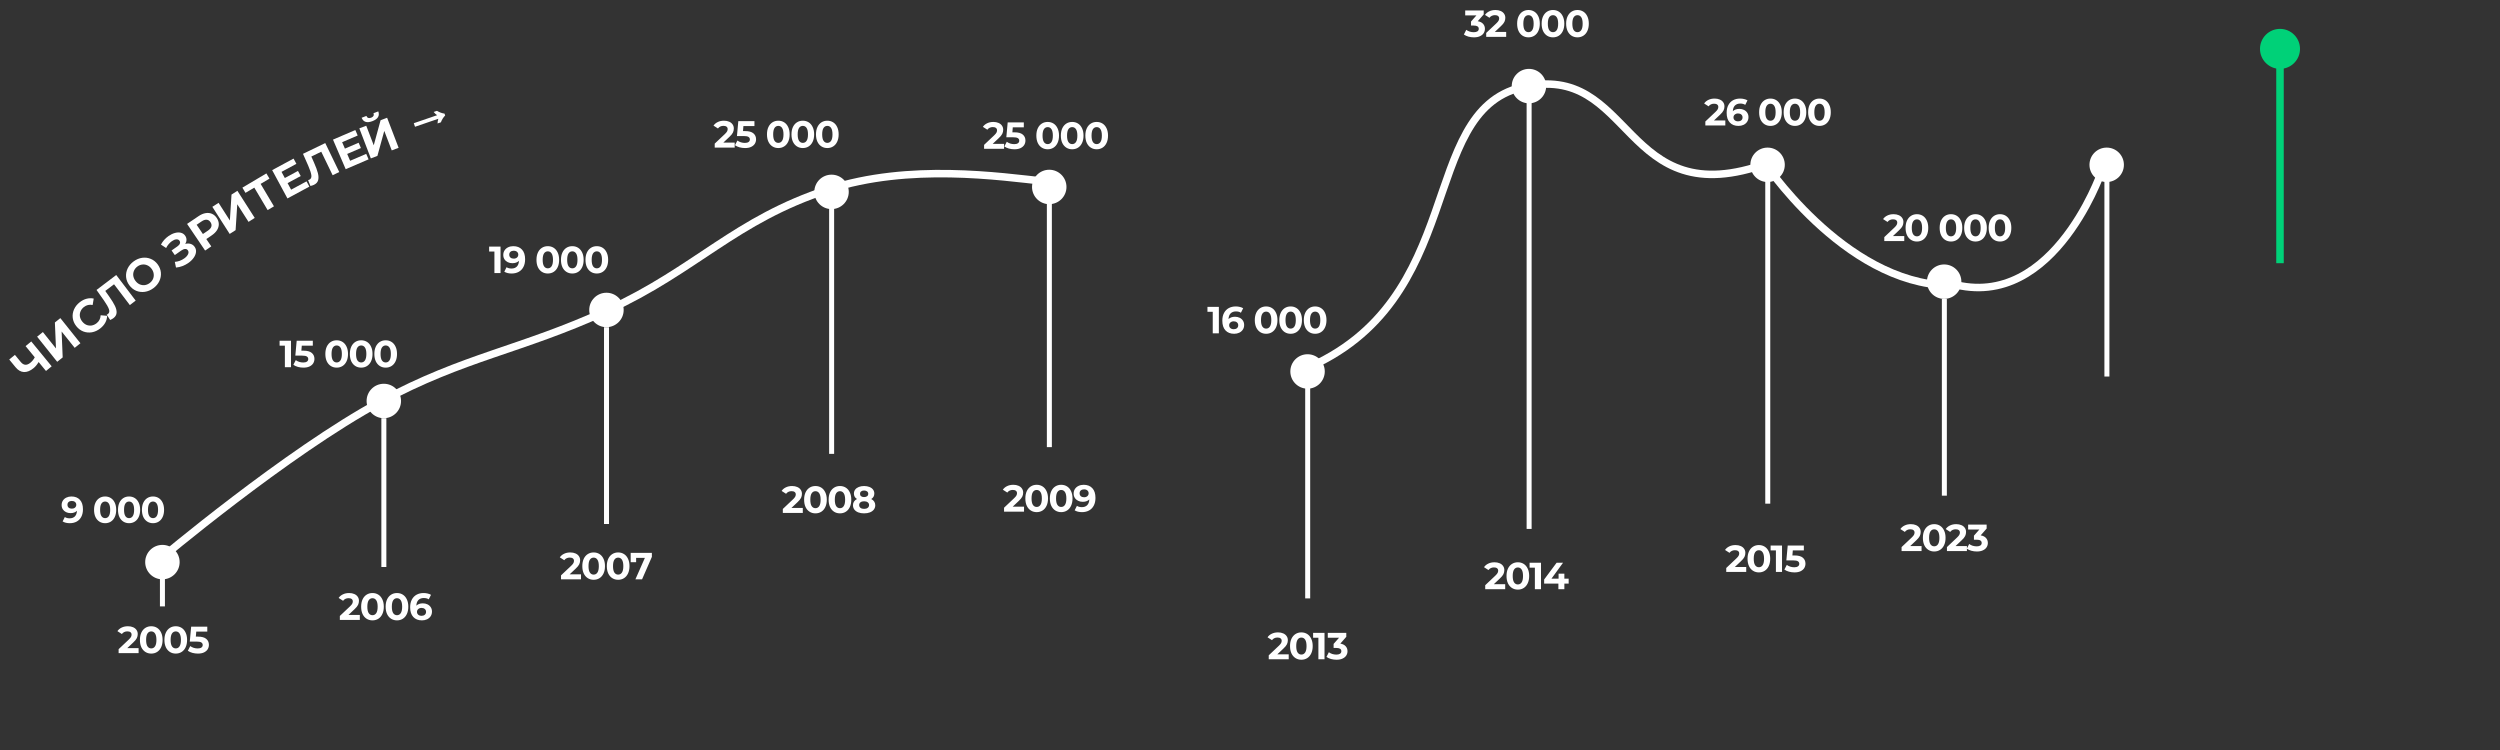 <?xml version="1.0" encoding="UTF-8"?> <svg xmlns="http://www.w3.org/2000/svg" viewBox="0 0 1000.00 300.00" data-guides="{&quot;vertical&quot;:[],&quot;horizontal&quot;:[]}"><rect x="0" y="0" width="1000.00" height="300.00" fill="#333333" stroke="none"/><defs></defs><path fill="none" stroke="white" fill-opacity="1" stroke-width="3" stroke-opacity="1" id="tSvgd807c5075d" title="Path 1" d="M521.3 147.846C587.475 120.54 566.811 45.093 608.631 34.931C653.837 23.946 648.238 86.838 707.278 65.19"></path><path fill="none" stroke="white" fill-opacity="1" stroke-width="2" stroke-opacity="1" id="tSvg101836c2030" title="Path 2" d="M64.973 242.557C64.973 238.458 64.973 234.357 64.973 230.257"></path><path fill="none" stroke="white" fill-opacity="1" stroke-width="2" stroke-opacity="1" id="tSvg17761668eda" title="Path 3" d="M153.543 226.813C153.543 206.969 153.543 187.125 153.543 167.281"></path><path fill="none" stroke="white" fill-opacity="1" stroke-width="2" stroke-opacity="1" id="tSvg11b33d17e4b" title="Path 4" d="M242.605 209.593C242.605 183.353 242.605 157.113 242.605 130.872"></path><path fill="none" stroke="white" fill-opacity="1" stroke-width="2" stroke-opacity="1" id="tSvg65574dc1f4" title="Path 5" d="M332.651 181.549C332.651 148.257 332.651 114.964 332.651 81.672M332.651 181.549C332.651 148.257 332.651 114.964 332.651 81.672"></path><path fill="none" stroke="white" fill-opacity="1" stroke-width="2" stroke-opacity="1" id="tSvgb7f73c65ab" title="Path 6" d="M419.746 178.843C419.746 144.321 419.746 109.798 419.746 75.276C419.746 108.568 419.746 141.861 419.746 175.153"></path><path fill="none" stroke="white" fill-opacity="1" stroke-width="2" stroke-opacity="1" id="tSvg1740ea01994" title="Path 7" d="M523.077 239.359C523.077 208.527 523.077 177.695 523.077 146.863C523.077 176.465 523.077 206.067 523.077 235.669"></path><path fill="none" stroke="white" fill-opacity="1" stroke-width="2" stroke-opacity="1" id="tSvg107108da111" title="Path 8" d="M707.107 201.475C707.107 156.047 707.107 110.618 707.107 65.19C707.107 109.388 707.107 153.587 707.107 197.785"></path><path fill="none" stroke="white" fill-opacity="1" stroke-width="2" stroke-opacity="1" id="tSvgcacdcdcc6e" title="Path 9" d="M611.648 211.561C611.648 152.357 611.648 93.152 611.648 33.947C611.648 83.148 611.648 132.348 611.648 181.549"></path><path fill="white" stroke="none" fill-opacity="1" stroke-width="1" stroke-opacity="1" id="tSvg1811e943ffc" title="Path 10" d="M28.562 198.592C30.009 198.592 31.14 199.035 31.957 199.92C32.774 200.796 33.182 202.061 33.182 203.714C33.182 204.885 32.961 205.888 32.518 206.725C32.085 207.561 31.47 208.196 30.673 208.629C29.876 209.062 28.956 209.278 27.913 209.278C27.362 209.278 26.835 209.219 26.333 209.101C25.831 208.973 25.404 208.796 25.049 208.57C25.344 207.984 25.64 207.399 25.935 206.813C26.437 207.158 27.081 207.33 27.868 207.33C28.744 207.33 29.438 207.074 29.95 206.562C30.461 206.041 30.737 205.293 30.776 204.319C30.156 204.939 29.3 205.249 28.208 205.249C27.549 205.249 26.948 205.116 26.407 204.85C25.866 204.584 25.438 204.21 25.123 203.728C24.808 203.236 24.651 202.671 24.651 202.031C24.651 201.342 24.823 200.737 25.167 200.215C25.512 199.694 25.979 199.295 26.57 199.02C27.17 198.735 27.834 198.592 28.562 198.592ZM28.739 203.463C29.261 203.463 29.684 203.32 30.009 203.035C30.343 202.74 30.511 202.366 30.511 201.913C30.511 201.46 30.348 201.091 30.023 200.806C29.709 200.521 29.271 200.378 28.71 200.378C28.198 200.378 27.78 200.516 27.455 200.791C27.14 201.067 26.983 201.441 26.983 201.913C26.983 202.385 27.14 202.764 27.455 203.049C27.78 203.325 28.208 203.463 28.739 203.463ZM42.052 209.278C41.196 209.278 40.433 209.067 39.764 208.643C39.095 208.221 38.568 207.61 38.185 206.813C37.811 206.006 37.624 205.047 37.624 203.935C37.624 202.823 37.811 201.869 38.185 201.072C38.568 200.265 39.095 199.65 39.764 199.227C40.433 198.803 41.196 198.592 42.052 198.592C42.908 198.592 43.67 198.803 44.339 199.227C45.009 199.65 45.53 200.265 45.904 201.072C46.288 201.869 46.48 202.823 46.48 203.935C46.48 205.047 46.288 206.006 45.904 206.813C45.53 207.61 45.009 208.221 44.339 208.643C43.67 209.067 42.908 209.278 42.052 209.278ZM42.052 207.256C42.681 207.256 43.173 206.986 43.528 206.444C43.892 205.903 44.074 205.067 44.074 203.935C44.074 202.804 43.892 201.967 43.528 201.426C43.173 200.885 42.681 200.614 42.052 200.614C41.432 200.614 40.94 200.885 40.576 201.426C40.221 201.967 40.044 202.804 40.044 203.935C40.044 205.067 40.221 205.903 40.576 206.444C40.94 206.986 41.432 207.256 42.052 207.256ZM51.627 209.278C50.771 209.278 50.008 209.067 49.339 208.643C48.67 208.221 48.143 207.61 47.76 206.813C47.386 206.006 47.199 205.047 47.199 203.935C47.199 202.823 47.386 201.869 47.76 201.072C48.143 200.265 48.67 199.65 49.339 199.227C50.008 198.803 50.771 198.592 51.627 198.592C52.483 198.592 53.245 198.803 53.914 199.227C54.584 199.65 55.105 200.265 55.479 201.072C55.863 201.869 56.055 202.823 56.055 203.935C56.055 205.047 55.863 206.006 55.479 206.813C55.105 207.61 54.584 208.221 53.914 208.643C53.245 209.067 52.483 209.278 51.627 209.278ZM51.627 207.256C52.256 207.256 52.748 206.986 53.103 206.444C53.467 205.903 53.649 205.067 53.649 203.935C53.649 202.804 53.467 201.967 53.103 201.426C52.748 200.885 52.256 200.614 51.627 200.614C51.007 200.614 50.515 200.885 50.151 201.426C49.796 201.967 49.619 202.804 49.619 203.935C49.619 205.067 49.796 205.903 50.151 206.444C50.515 206.986 51.007 207.256 51.627 207.256ZM61.202 209.278C60.346 209.278 59.583 209.067 58.914 208.643C58.245 208.221 57.718 207.61 57.334 206.813C56.961 206.006 56.773 205.047 56.773 203.935C56.773 202.823 56.961 201.869 57.334 201.072C57.718 200.265 58.245 199.65 58.914 199.227C59.583 198.803 60.346 198.592 61.202 198.592C62.058 198.592 62.82 198.803 63.489 199.227C64.159 199.65 64.68 200.265 65.054 201.072C65.438 201.869 65.63 202.823 65.63 203.935C65.63 205.047 65.438 206.006 65.054 206.813C64.68 207.61 64.159 208.221 63.489 208.643C62.82 209.067 62.058 209.278 61.202 209.278ZM61.202 207.256C61.831 207.256 62.323 206.986 62.678 206.444C63.042 205.903 63.224 205.067 63.224 203.935C63.224 202.804 63.042 201.967 62.678 201.426C62.323 200.885 61.831 200.614 61.202 200.614C60.582 200.614 60.09 200.885 59.726 201.426C59.371 201.967 59.194 202.804 59.194 203.935C59.194 205.067 59.371 205.903 59.726 206.444C60.09 206.986 60.582 207.256 61.202 207.256Z"></path><path fill="white" stroke="none" fill-opacity="1" stroke-width="1" stroke-opacity="1" id="tSvg10a85cd446a" title="Path 11" d="M116.398 136.298C116.398 139.823 116.398 143.348 116.398 146.873C115.582 146.873 114.767 146.873 113.951 146.873C113.951 144.003 113.951 141.132 113.951 138.262C113.246 138.262 112.541 138.262 111.836 138.262C111.836 137.607 111.836 136.952 111.836 136.298C113.357 136.298 114.877 136.298 116.398 136.298ZM121.408 140.271C122.899 140.271 123.997 140.568 124.702 141.163C125.417 141.757 125.775 142.553 125.775 143.55C125.775 144.194 125.614 144.783 125.291 145.318C124.969 145.841 124.475 146.264 123.811 146.587C123.156 146.899 122.345 147.055 121.378 147.055C120.633 147.055 119.898 146.959 119.173 146.768C118.457 146.566 117.848 146.284 117.344 145.922C117.667 145.297 117.989 144.673 118.311 144.048C118.714 144.35 119.177 144.587 119.701 144.758C120.225 144.92 120.764 145 121.318 145C121.932 145 122.416 144.879 122.768 144.638C123.121 144.395 123.297 144.059 123.297 143.625C123.297 143.172 123.111 142.829 122.738 142.598C122.376 142.366 121.741 142.25 120.834 142.25C119.933 142.25 119.031 142.25 118.13 142.25C118.311 140.266 118.493 138.282 118.674 136.298C120.824 136.298 122.975 136.298 125.126 136.298C125.126 136.952 125.126 137.607 125.126 138.262C123.655 138.262 122.184 138.262 120.713 138.262C120.658 138.932 120.603 139.601 120.547 140.271C120.834 140.271 121.121 140.271 121.408 140.271ZM134.673 147.055C133.796 147.055 133.016 146.839 132.331 146.405C131.646 145.972 131.107 145.348 130.714 144.532C130.331 143.706 130.14 142.724 130.14 141.586C130.14 140.447 130.331 139.47 130.714 138.655C131.107 137.828 131.646 137.199 132.331 136.766C133.016 136.333 133.796 136.116 134.673 136.116C135.549 136.116 136.33 136.333 137.015 136.766C137.7 137.199 138.233 137.828 138.616 138.655C139.009 139.47 139.205 140.447 139.205 141.586C139.205 142.724 139.009 143.706 138.616 144.532C138.233 145.348 137.7 145.972 137.015 146.405C136.33 146.839 135.549 147.055 134.673 147.055ZM134.673 144.985C135.317 144.985 135.821 144.708 136.184 144.154C136.556 143.6 136.743 142.744 136.743 141.586C136.743 140.427 136.556 139.571 136.184 139.017C135.821 138.463 135.317 138.186 134.673 138.186C134.038 138.186 133.535 138.463 133.162 139.017C132.799 139.571 132.618 140.427 132.618 141.586C132.618 142.744 132.799 143.6 133.162 144.154C133.535 144.708 134.038 144.985 134.673 144.985ZM144.474 147.055C143.598 147.055 142.817 146.839 142.132 146.405C141.447 145.972 140.908 145.348 140.515 144.532C140.133 143.706 139.941 142.724 139.941 141.586C139.941 140.447 140.133 139.47 140.515 138.655C140.908 137.828 141.447 137.199 142.132 136.766C142.817 136.333 143.598 136.116 144.474 136.116C145.35 136.116 146.131 136.333 146.815 136.766C147.501 137.199 148.035 137.828 148.417 138.655C148.81 139.47 149.006 140.447 149.006 141.586C149.006 142.724 148.81 143.706 148.417 144.532C148.035 145.348 147.501 145.972 146.815 146.405C146.131 146.839 145.35 147.055 144.474 147.055ZM144.474 144.985C145.118 144.985 145.622 144.708 145.985 144.154C146.357 143.6 146.544 142.744 146.544 141.586C146.544 140.427 146.357 139.571 145.985 139.017C145.622 138.463 145.118 138.186 144.474 138.186C143.839 138.186 143.335 138.463 142.963 139.017C142.6 139.571 142.419 140.427 142.419 141.586C142.419 142.744 142.6 143.6 142.963 144.154C143.335 144.708 143.839 144.985 144.474 144.985ZM154.275 147.055C153.398 147.055 152.618 146.839 151.933 146.405C151.248 145.972 150.709 145.348 150.316 144.532C149.934 143.706 149.742 142.724 149.742 141.586C149.742 140.447 149.934 139.47 150.316 138.655C150.709 137.828 151.248 137.199 151.933 136.766C152.618 136.333 153.398 136.116 154.275 136.116C155.151 136.116 155.932 136.333 156.617 136.766C157.302 137.199 157.835 137.828 158.218 138.655C158.611 139.47 158.808 140.447 158.808 141.586C158.808 142.724 158.611 143.706 158.218 144.532C157.835 145.348 157.302 145.972 156.617 146.405C155.932 146.839 155.151 147.055 154.275 147.055ZM154.275 144.985C154.92 144.985 155.423 144.708 155.786 144.154C156.159 143.6 156.345 142.744 156.345 141.586C156.345 140.427 156.159 139.571 155.786 139.017C155.423 138.463 154.92 138.186 154.275 138.186C153.64 138.186 153.137 138.463 152.764 139.017C152.402 139.571 152.22 140.427 152.22 141.586C152.22 142.744 152.402 143.6 152.764 144.154C153.137 144.708 153.64 144.985 154.275 144.985Z"></path><path fill="white" stroke="none" fill-opacity="1" stroke-width="1" stroke-opacity="1" id="tSvgae3317671b" title="Path 12" d="M55.441 259.26C55.441 259.924 55.441 260.589 55.441 261.254C52.776 261.254 50.112 261.254 47.448 261.254C47.448 260.725 47.448 260.196 47.448 259.667C48.808 258.383 50.168 257.099 51.527 255.815C51.961 255.402 52.252 255.049 52.404 254.757C52.555 254.455 52.63 254.157 52.63 253.866C52.63 253.443 52.484 253.12 52.193 252.899C51.91 252.667 51.492 252.551 50.938 252.551C50.475 252.551 50.057 252.642 49.684 252.823C49.312 252.994 48.999 253.256 48.748 253.609C48.153 253.226 47.559 252.843 46.965 252.46C47.378 251.846 47.947 251.368 48.672 251.025C49.397 250.673 50.228 250.497 51.165 250.497C51.95 250.497 52.635 250.627 53.22 250.889C53.814 251.141 54.272 251.504 54.594 251.977C54.927 252.44 55.093 252.989 55.093 253.624C55.093 254.198 54.972 254.737 54.731 255.24C54.489 255.744 54.02 256.318 53.326 256.963C52.515 257.728 51.704 258.494 50.893 259.26C52.409 259.26 53.925 259.26 55.441 259.26ZM60.5 261.435C59.624 261.435 58.843 261.218 58.159 260.785C57.474 260.352 56.935 259.727 56.542 258.912C56.159 258.086 55.968 257.104 55.968 255.966C55.968 254.828 56.159 253.851 56.542 253.035C56.935 252.209 57.474 251.579 58.159 251.146C58.843 250.713 59.624 250.497 60.5 250.497C61.377 250.497 62.157 250.713 62.842 251.146C63.527 251.579 64.061 252.209 64.444 253.035C64.837 253.851 65.033 254.828 65.033 255.966C65.033 257.104 64.837 258.086 64.444 258.912C64.061 259.727 63.527 260.352 62.842 260.785C62.157 261.218 61.377 261.435 60.5 261.435ZM60.5 259.365C61.145 259.365 61.649 259.088 62.011 258.534C62.384 257.98 62.57 257.124 62.57 255.966C62.57 254.807 62.384 253.951 62.011 253.397C61.649 252.843 61.145 252.566 60.5 252.566C59.866 252.566 59.362 252.843 58.989 253.397C58.627 253.951 58.445 254.807 58.445 255.966C58.445 257.124 58.627 257.98 58.989 258.534C59.362 259.088 59.866 259.365 60.5 259.365ZM70.301 261.435C69.425 261.435 68.645 261.218 67.96 260.785C67.275 260.352 66.736 259.727 66.343 258.912C65.96 258.086 65.769 257.104 65.769 255.966C65.769 254.828 65.96 253.851 66.343 253.035C66.736 252.209 67.275 251.579 67.96 251.146C68.645 250.713 69.425 250.497 70.301 250.497C71.178 250.497 71.958 250.713 72.643 251.146C73.328 251.579 73.862 252.209 74.245 253.035C74.638 253.851 74.834 254.828 74.834 255.966C74.834 257.104 74.638 258.086 74.245 258.912C73.862 259.727 73.328 260.352 72.643 260.785C71.958 261.218 71.178 261.435 70.301 261.435ZM70.301 259.365C70.946 259.365 71.45 259.088 71.812 258.534C72.185 257.98 72.372 257.124 72.372 255.966C72.372 254.807 72.185 253.951 71.812 253.397C71.45 252.843 70.946 252.566 70.301 252.566C69.667 252.566 69.163 252.843 68.791 253.397C68.428 253.951 68.247 254.807 68.247 255.966C68.247 257.124 68.428 257.98 68.791 258.534C69.163 259.088 69.667 259.365 70.301 259.365ZM79.196 254.651C80.687 254.651 81.785 254.948 82.49 255.542C83.205 256.137 83.562 256.933 83.562 257.93C83.562 258.574 83.401 259.164 83.079 259.697C82.757 260.221 82.263 260.644 81.598 260.967C80.944 261.279 80.133 261.435 79.166 261.435C78.42 261.435 77.685 261.339 76.96 261.148C76.245 260.947 75.635 260.664 75.132 260.302C75.454 259.677 75.777 259.053 76.099 258.428C76.501 258.731 76.965 258.967 77.489 259.139C78.012 259.3 78.552 259.38 79.105 259.38C79.72 259.38 80.203 259.26 80.555 259.017C80.908 258.776 81.085 258.438 81.085 258.005C81.085 257.552 80.899 257.209 80.526 256.978C80.163 256.746 79.528 256.63 78.622 256.63C77.721 256.63 76.819 256.63 75.918 256.63C76.099 254.646 76.28 252.662 76.462 250.678C78.612 250.678 80.762 250.678 82.913 250.678C82.913 251.332 82.913 251.987 82.913 252.642C81.442 252.642 79.972 252.642 78.501 252.642C78.445 253.312 78.39 253.982 78.335 254.651C78.622 254.651 78.909 254.651 79.196 254.651Z"></path><path fill="white" stroke="none" fill-opacity="1" stroke-width="1" stroke-opacity="1" id="tSvg14a8148a405" title="Path 13" d="M143.93 245.976C143.93 246.64 143.93 247.305 143.93 247.97C141.266 247.97 138.602 247.97 135.938 247.97C135.938 247.441 135.938 246.912 135.938 246.383C137.298 245.099 138.657 243.815 140.017 242.53C140.45 242.118 140.743 241.765 140.894 241.473C141.045 241.171 141.12 240.874 141.12 240.582C141.12 240.159 140.974 239.836 140.682 239.614C140.4 239.383 139.982 239.267 139.428 239.267C138.964 239.267 138.547 239.357 138.174 239.539C137.801 239.71 137.489 239.972 137.237 240.325C136.643 239.942 136.049 239.559 135.455 239.177C135.867 238.562 136.437 238.084 137.162 237.741C137.887 237.389 138.718 237.212 139.655 237.212C140.44 237.212 141.125 237.343 141.709 237.605C142.304 237.857 142.762 238.22 143.084 238.693C143.417 239.156 143.583 239.706 143.583 240.34C143.583 240.914 143.462 241.453 143.22 241.956C142.979 242.46 142.51 243.034 141.815 243.679C141.004 244.444 140.194 245.21 139.383 245.976C140.899 245.976 142.414 245.976 143.93 245.976ZM148.99 248.151C148.114 248.151 147.333 247.934 146.648 247.501C145.963 247.068 145.424 246.444 145.031 245.628C144.649 244.802 144.458 243.82 144.458 242.681C144.458 241.543 144.649 240.566 145.031 239.751C145.424 238.925 145.963 238.295 146.648 237.862C147.333 237.429 148.114 237.212 148.99 237.212C149.866 237.212 150.647 237.429 151.332 237.862C152.017 238.295 152.551 238.925 152.934 239.751C153.326 240.566 153.522 241.543 153.522 242.681C153.522 243.82 153.326 244.802 152.934 245.628C152.551 246.444 152.017 247.068 151.332 247.501C150.647 247.934 149.866 248.151 148.99 248.151ZM148.99 246.081C149.635 246.081 150.138 245.804 150.501 245.25C150.874 244.696 151.06 243.84 151.06 242.681C151.06 241.523 150.874 240.667 150.501 240.113C150.138 239.559 149.635 239.282 148.99 239.282C148.355 239.282 147.852 239.559 147.479 240.113C147.117 240.667 146.935 241.523 146.935 242.681C146.935 243.84 147.117 244.696 147.479 245.25C147.852 245.804 148.355 246.081 148.99 246.081ZM158.791 248.151C157.915 248.151 157.134 247.934 156.449 247.501C155.764 247.068 155.226 246.444 154.833 245.628C154.45 244.802 154.258 243.82 154.258 242.681C154.258 241.543 154.45 240.566 154.833 239.751C155.226 238.925 155.764 238.295 156.449 237.862C157.134 237.429 157.915 237.212 158.791 237.212C159.667 237.212 160.448 237.429 161.133 237.862C161.818 238.295 162.352 238.925 162.735 239.751C163.127 240.566 163.324 241.543 163.324 242.681C163.324 243.82 163.127 244.802 162.735 245.628C162.352 246.444 161.818 247.068 161.133 247.501C160.448 247.934 159.667 248.151 158.791 248.151ZM158.791 246.081C159.436 246.081 159.94 245.804 160.302 245.25C160.675 244.696 160.861 243.84 160.861 242.681C160.861 241.523 160.675 240.667 160.302 240.113C159.94 239.559 159.436 239.282 158.791 239.282C158.157 239.282 157.653 239.559 157.28 240.113C156.918 240.667 156.736 241.523 156.736 242.681C156.736 243.84 156.918 244.696 157.28 245.25C157.653 245.804 158.157 246.081 158.791 246.081ZM169.151 241.337C169.826 241.337 170.44 241.473 170.994 241.745C171.548 242.017 171.987 242.405 172.309 242.908C172.631 243.402 172.792 243.976 172.792 244.63C172.792 245.336 172.616 245.955 172.264 246.489C171.911 247.023 171.427 247.436 170.813 247.728C170.209 248.01 169.534 248.151 168.789 248.151C167.308 248.151 166.15 247.697 165.314 246.791C164.478 245.885 164.06 244.59 164.06 242.908C164.06 241.71 164.286 240.682 164.74 239.826C165.193 238.97 165.822 238.32 166.628 237.877C167.444 237.434 168.386 237.212 169.453 237.212C170.017 237.212 170.557 237.278 171.07 237.409C171.594 237.53 172.037 237.706 172.4 237.938C172.097 238.537 171.795 239.136 171.493 239.736C170.969 239.383 170.31 239.207 169.514 239.207C168.618 239.207 167.907 239.469 167.384 239.992C166.86 240.516 166.578 241.276 166.537 242.274C167.162 241.649 168.033 241.337 169.151 241.337ZM168.653 246.323C169.177 246.323 169.6 246.182 169.922 245.9C170.254 245.618 170.42 245.235 170.42 244.751C170.42 244.268 170.254 243.885 169.922 243.603C169.6 243.311 169.166 243.165 168.623 243.165C168.089 243.165 167.65 243.316 167.308 243.618C166.965 243.911 166.794 244.288 166.794 244.751C166.794 245.215 166.96 245.593 167.293 245.885C167.625 246.177 168.078 246.323 168.653 246.323Z"></path><path fill="white" stroke="none" fill-opacity="1" stroke-width="1" stroke-opacity="1" id="tSvg3f2aad4178" title="Path 14" d="M232.4 229.739C232.4 230.404 232.4 231.069 232.4 231.733C229.736 231.733 227.072 231.733 224.407 231.733C224.407 231.204 224.407 230.676 224.407 230.147C225.767 228.863 227.127 227.578 228.487 226.294C228.92 225.881 229.212 225.529 229.363 225.236C229.515 224.934 229.59 224.637 229.59 224.345C229.59 223.922 229.444 223.6 229.152 223.378C228.87 223.147 228.452 223.031 227.898 223.031C227.434 223.031 227.017 223.121 226.644 223.303C226.271 223.474 225.959 223.736 225.707 224.089C225.113 223.706 224.518 223.323 223.924 222.94C224.337 222.326 224.906 221.847 225.632 221.505C226.357 221.152 227.188 220.976 228.125 220.976C228.91 220.976 229.595 221.107 230.179 221.369C230.774 221.621 231.232 221.983 231.554 222.457C231.886 222.92 232.053 223.469 232.053 224.103C232.053 224.678 231.932 225.217 231.69 225.72C231.448 226.224 230.98 226.798 230.285 227.443C229.474 228.208 228.663 228.974 227.852 229.739C229.368 229.739 230.884 229.739 232.4 229.739ZM237.46 231.914C236.584 231.914 235.803 231.698 235.118 231.265C234.433 230.832 233.894 230.207 233.501 229.392C233.119 228.566 232.927 227.583 232.927 226.445C232.927 225.307 233.119 224.33 233.501 223.514C233.894 222.688 234.433 222.059 235.118 221.626C235.803 221.193 236.584 220.976 237.46 220.976C238.336 220.976 239.117 221.193 239.802 221.626C240.487 222.059 241.02 222.688 241.403 223.514C241.796 224.33 241.992 225.307 241.992 226.445C241.992 227.583 241.796 228.566 241.403 229.392C241.02 230.207 240.487 230.832 239.802 231.265C239.117 231.698 238.336 231.914 237.46 231.914ZM237.46 229.845C238.105 229.845 238.608 229.567 238.971 229.014C239.343 228.46 239.53 227.603 239.53 226.445C239.53 225.287 239.343 224.431 238.971 223.877C238.608 223.323 238.105 223.046 237.46 223.046C236.825 223.046 236.322 223.323 235.949 223.877C235.586 224.431 235.405 225.287 235.405 226.445C235.405 227.603 235.586 228.46 235.949 229.014C236.322 229.567 236.825 229.845 237.46 229.845ZM247.261 231.914C246.385 231.914 245.604 231.698 244.919 231.265C244.234 230.832 243.695 230.207 243.303 229.392C242.92 228.566 242.728 227.583 242.728 226.445C242.728 225.307 242.92 224.33 243.303 223.514C243.695 222.688 244.234 222.059 244.919 221.626C245.604 221.193 246.385 220.976 247.261 220.976C248.137 220.976 248.918 221.193 249.603 221.626C250.287 222.059 250.822 222.688 251.204 223.514C251.597 224.33 251.793 225.307 251.793 226.445C251.793 227.583 251.597 228.566 251.204 229.392C250.822 230.207 250.287 230.832 249.603 231.265C248.918 231.698 248.137 231.914 247.261 231.914ZM247.261 229.845C247.906 229.845 248.409 229.567 248.772 229.014C249.145 228.46 249.331 227.603 249.331 226.445C249.331 225.287 249.145 224.431 248.772 223.877C248.409 223.323 247.906 223.046 247.261 223.046C246.626 223.046 246.123 223.323 245.75 223.877C245.388 224.431 245.206 225.287 245.206 226.445C245.206 227.603 245.388 228.46 245.75 229.014C246.123 229.567 246.626 229.845 247.261 229.845ZM260.75 221.157C260.75 221.686 260.75 222.215 260.75 222.744C259.441 225.74 258.131 228.737 256.822 231.733C255.935 231.733 255.049 231.733 254.162 231.733C255.427 228.873 256.691 226.012 257.955 223.152C256.786 223.152 255.618 223.152 254.45 223.152C254.45 223.726 254.45 224.3 254.45 224.874C253.725 224.874 252.999 224.874 252.274 224.874C252.274 223.635 252.274 222.396 252.274 221.157C255.1 221.157 257.925 221.157 260.75 221.157Z"></path><path fill="white" stroke="none" fill-opacity="1" stroke-width="1" stroke-opacity="1" id="tSvg17949eef9b7" title="Path 15" d="M321.121 203.171C321.121 203.836 321.121 204.5 321.121 205.165C318.457 205.165 315.793 205.165 313.129 205.165C313.129 204.636 313.129 204.107 313.129 203.579C314.488 202.295 315.848 201.01 317.208 199.726C317.641 199.313 317.933 198.96 318.084 198.668C318.235 198.366 318.311 198.069 318.311 197.777C318.311 197.354 318.165 197.032 317.873 196.81C317.591 196.579 317.173 196.463 316.618 196.463C316.156 196.463 315.737 196.553 315.365 196.735C314.992 196.906 314.68 197.167 314.428 197.52C313.834 197.138 313.239 196.755 312.645 196.372C313.058 195.758 313.627 195.279 314.352 194.937C315.077 194.584 315.909 194.408 316.845 194.408C317.631 194.408 318.316 194.539 318.9 194.801C319.494 195.053 319.952 195.415 320.275 195.888C320.607 196.352 320.774 196.901 320.774 197.535C320.774 198.109 320.652 198.648 320.411 199.152C320.169 199.656 319.701 200.23 319.006 200.874C318.195 201.64 317.384 202.405 316.573 203.171C318.089 203.171 319.605 203.171 321.121 203.171ZM326.181 205.346C325.304 205.346 324.524 205.13 323.839 204.697C323.154 204.264 322.615 203.639 322.223 202.823C321.84 201.998 321.648 201.015 321.648 199.877C321.648 198.739 321.84 197.762 322.223 196.946C322.615 196.12 323.154 195.491 323.839 195.057C324.524 194.624 325.304 194.408 326.181 194.408C327.057 194.408 327.838 194.624 328.523 195.057C329.207 195.491 329.741 196.12 330.124 196.946C330.517 197.762 330.714 198.739 330.714 199.877C330.714 201.015 330.517 201.998 330.124 202.823C329.741 203.639 329.207 204.264 328.523 204.697C327.838 205.13 327.057 205.346 326.181 205.346ZM326.181 203.276C326.825 203.276 327.329 202.999 327.692 202.446C328.064 201.892 328.25 201.035 328.25 199.877C328.25 198.719 328.064 197.863 327.692 197.309C327.329 196.755 326.825 196.478 326.181 196.478C325.546 196.478 325.043 196.755 324.67 197.309C324.307 197.863 324.126 198.719 324.126 199.877C324.126 201.035 324.307 201.892 324.67 202.446C325.043 202.999 325.546 203.276 326.181 203.276ZM335.982 205.346C335.106 205.346 334.325 205.13 333.64 204.697C332.955 204.264 332.416 203.639 332.023 202.823C331.64 201.998 331.449 201.015 331.449 199.877C331.449 198.739 331.64 197.762 332.023 196.946C332.416 196.12 332.955 195.491 333.64 195.057C334.325 194.624 335.106 194.408 335.982 194.408C336.858 194.408 337.639 194.624 338.324 195.057C339.009 195.491 339.542 196.12 339.925 196.946C340.318 197.762 340.514 198.739 340.514 199.877C340.514 201.015 340.318 201.998 339.925 202.823C339.542 203.639 339.009 204.264 338.324 204.697C337.639 205.13 336.858 205.346 335.982 205.346ZM335.982 203.276C336.626 203.276 337.13 202.999 337.493 202.446C337.865 201.892 338.052 201.035 338.052 199.877C338.052 198.719 337.865 197.863 337.493 197.309C337.13 196.755 336.626 196.478 335.982 196.478C335.347 196.478 334.844 196.755 334.471 197.309C334.108 197.863 333.927 198.719 333.927 199.877C333.927 201.035 334.108 201.892 334.471 202.446C334.844 202.999 335.347 203.276 335.982 203.276ZM348.487 199.605C349.011 199.867 349.409 200.209 349.681 200.633C349.963 201.055 350.104 201.544 350.104 202.098C350.104 202.753 349.917 203.327 349.545 203.82C349.172 204.304 348.649 204.681 347.974 204.953C347.299 205.215 346.518 205.346 345.632 205.346C344.746 205.346 343.965 205.215 343.29 204.953C342.625 204.681 342.106 204.304 341.734 203.82C341.371 203.327 341.19 202.753 341.19 202.098C341.19 201.544 341.326 201.055 341.598 200.633C341.88 200.209 342.277 199.867 342.791 199.605C342.399 199.363 342.096 199.061 341.885 198.699C341.673 198.326 341.568 197.903 341.568 197.429C341.568 196.815 341.739 196.281 342.081 195.828C342.424 195.375 342.902 195.027 343.517 194.785C344.131 194.534 344.836 194.408 345.632 194.408C346.437 194.408 347.148 194.534 347.762 194.785C348.387 195.027 348.87 195.375 349.212 195.828C349.555 196.281 349.726 196.815 349.726 197.429C349.726 197.903 349.62 198.326 349.409 198.699C349.198 199.061 348.89 199.363 348.487 199.605ZM345.632 196.206C345.138 196.206 344.741 196.327 344.438 196.568C344.146 196.8 344 197.122 344 197.535C344 197.938 344.146 198.255 344.438 198.487C344.73 198.719 345.128 198.834 345.632 198.834C346.135 198.834 346.538 198.719 346.84 198.487C347.142 198.255 347.293 197.938 347.293 197.535C347.293 197.122 347.142 196.8 346.84 196.568C346.538 196.327 346.135 196.206 345.632 196.206ZM345.632 203.548C346.246 203.548 346.73 203.412 347.082 203.14C347.445 202.859 347.626 202.486 347.626 202.023C347.626 201.559 347.445 201.192 347.082 200.92C346.73 200.648 346.246 200.512 345.632 200.512C345.027 200.512 344.549 200.648 344.196 200.92C343.844 201.192 343.668 201.559 343.668 202.023C343.668 202.496 343.844 202.868 344.196 203.14C344.549 203.412 345.027 203.548 345.632 203.548Z"></path><path fill="white" stroke="none" fill-opacity="1" stroke-width="1" stroke-opacity="1" id="tSvgd8f597b7c2" title="Path 16" d="M409.613 202.679C409.613 203.344 409.613 204.008 409.613 204.673C406.949 204.673 404.284 204.673 401.62 204.673C401.62 204.144 401.62 203.616 401.62 203.087C402.98 201.803 404.34 200.518 405.7 199.234C406.133 198.821 406.425 198.468 406.576 198.176C406.727 197.874 406.803 197.577 406.803 197.285C406.803 196.862 406.657 196.54 406.365 196.318C406.083 196.087 405.664 195.97 405.11 195.97C404.647 195.97 404.229 196.061 403.856 196.243C403.484 196.414 403.171 196.676 402.92 197.028C402.325 196.645 401.731 196.263 401.137 195.88C401.55 195.266 402.119 194.787 402.844 194.445C403.57 194.092 404.401 193.916 405.337 193.916C406.123 193.916 406.808 194.047 407.392 194.309C407.986 194.56 408.444 194.923 408.767 195.396C409.099 195.86 409.265 196.409 409.265 197.043C409.265 197.617 409.145 198.156 408.903 198.66C408.661 199.164 408.193 199.738 407.498 200.382C406.687 201.148 405.876 201.913 405.065 202.679C406.581 202.679 408.097 202.679 409.613 202.679ZM414.673 204.854C413.796 204.854 413.016 204.638 412.331 204.205C411.646 203.772 411.107 203.147 410.714 202.331C410.332 201.506 410.14 200.523 410.14 199.385C410.14 198.247 410.332 197.27 410.714 196.454C411.107 195.628 411.646 194.999 412.331 194.565C413.016 194.132 413.796 193.916 414.673 193.916C415.549 193.916 416.33 194.132 417.015 194.565C417.699 194.999 418.233 195.628 418.616 196.454C419.009 197.27 419.205 198.247 419.205 199.385C419.205 200.523 419.009 201.506 418.616 202.331C418.233 203.147 417.699 203.772 417.015 204.205C416.33 204.638 415.549 204.854 414.673 204.854ZM414.673 202.784C415.317 202.784 415.821 202.507 416.184 201.954C416.556 201.4 416.743 200.543 416.743 199.385C416.743 198.227 416.556 197.371 416.184 196.817C415.821 196.263 415.317 195.986 414.673 195.986C414.038 195.986 413.535 196.263 413.162 196.817C412.799 197.371 412.618 198.227 412.618 199.385C412.618 200.543 412.799 201.4 413.162 201.954C413.535 202.507 414.038 202.784 414.673 202.784ZM424.474 204.854C423.598 204.854 422.817 204.638 422.132 204.205C421.447 203.772 420.908 203.147 420.515 202.331C420.132 201.506 419.941 200.523 419.941 199.385C419.941 198.247 420.132 197.27 420.515 196.454C420.908 195.628 421.447 194.999 422.132 194.565C422.817 194.132 423.598 193.916 424.474 193.916C425.35 193.916 426.13 194.132 426.816 194.565C427.501 194.999 428.034 195.628 428.417 196.454C428.81 197.27 429.006 198.247 429.006 199.385C429.006 200.523 428.81 201.506 428.417 202.331C428.034 203.147 427.501 203.772 426.816 204.205C426.13 204.638 425.35 204.854 424.474 204.854ZM424.474 202.784C425.118 202.784 425.622 202.507 425.985 201.954C426.357 201.4 426.544 200.543 426.544 199.385C426.544 198.227 426.357 197.371 425.985 196.817C425.622 196.263 425.118 195.986 424.474 195.986C423.839 195.986 423.335 196.263 422.963 196.817C422.6 197.371 422.419 198.227 422.419 199.385C422.419 200.543 422.6 201.4 422.963 201.954C423.335 202.507 423.839 202.784 424.474 202.784ZM433.459 193.916C434.94 193.916 436.098 194.369 436.934 195.276C437.77 196.172 438.188 197.466 438.188 199.159C438.188 200.357 437.961 201.385 437.508 202.241C437.065 203.097 436.435 203.747 435.62 204.189C434.803 204.633 433.862 204.854 432.794 204.854C432.23 204.854 431.691 204.794 431.178 204.673C430.664 204.542 430.226 204.361 429.863 204.129C430.165 203.53 430.468 202.931 430.77 202.331C431.283 202.684 431.943 202.86 432.749 202.86C433.645 202.86 434.355 202.598 434.879 202.074C435.403 201.541 435.685 200.775 435.725 199.778C435.091 200.412 434.215 200.73 433.096 200.73C432.422 200.73 431.807 200.594 431.253 200.322C430.699 200.05 430.261 199.667 429.938 199.173C429.616 198.67 429.455 198.09 429.455 197.436C429.455 196.731 429.632 196.112 429.984 195.578C430.337 195.044 430.815 194.636 431.42 194.354C432.034 194.062 432.713 193.916 433.459 193.916ZM433.64 198.901C434.174 198.901 434.607 198.756 434.94 198.464C435.282 198.161 435.454 197.779 435.454 197.315C435.454 196.852 435.287 196.474 434.954 196.182C434.632 195.89 434.184 195.744 433.61 195.744C433.086 195.744 432.658 195.885 432.326 196.167C432.004 196.449 431.842 196.832 431.842 197.315C431.842 197.799 432.004 198.186 432.326 198.479C432.658 198.761 433.096 198.901 433.64 198.901Z"></path><path fill="white" stroke="none" fill-opacity="1" stroke-width="1" stroke-opacity="1" id="tSvg30d38300fa" title="Path 17" d="M515.485 261.72C515.485 262.384 515.485 263.049 515.485 263.714C512.822 263.714 510.158 263.714 507.495 263.714C507.495 263.185 507.495 262.656 507.495 262.127C508.854 260.843 510.214 259.559 511.573 258.275C512.006 257.862 512.297 257.509 512.449 257.217C512.602 256.915 512.676 256.618 512.676 256.326C512.676 255.903 512.528 255.581 512.238 255.358C511.957 255.127 511.539 255.011 510.983 255.011C510.521 255.011 510.102 255.102 509.728 255.283C509.359 255.454 509.045 255.716 508.794 256.069C508.2 255.686 507.606 255.303 507.013 254.921C507.426 254.306 507.992 253.828 508.72 253.485C509.443 253.133 510.274 252.957 511.209 252.957C511.997 252.957 512.681 253.087 513.266 253.349C513.861 253.601 514.319 253.964 514.639 254.437C514.973 254.9 515.14 255.45 515.14 256.084C515.14 256.658 515.017 257.197 514.776 257.7C514.535 258.204 514.068 258.778 513.369 259.423C512.559 260.188 511.749 260.954 510.939 261.72C512.454 261.72 513.97 261.72 515.485 261.72ZM520.548 263.895C519.672 263.895 518.89 263.678 518.206 263.245C517.522 262.812 516.981 262.188 516.587 261.372C516.203 260.546 516.011 259.564 516.011 258.426C516.011 257.288 516.203 256.31 516.587 255.495C516.981 254.669 517.522 254.039 518.206 253.606C518.89 253.173 519.672 252.957 520.548 252.957C521.423 252.957 522.201 253.173 522.89 253.606C523.573 254.039 524.105 254.669 524.489 255.495C524.882 256.31 525.079 257.288 525.079 258.426C525.079 259.564 524.882 260.546 524.489 261.372C524.105 262.188 523.573 262.812 522.89 263.245C522.201 263.678 521.423 263.895 520.548 263.895ZM520.548 261.825C521.192 261.825 521.694 261.548 522.058 260.994C522.432 260.44 522.614 259.584 522.614 258.426C522.614 257.267 522.432 256.411 522.058 255.857C521.694 255.303 521.192 255.026 520.548 255.026C519.913 255.026 519.406 255.303 519.037 255.857C518.673 256.411 518.491 257.267 518.491 258.426C518.491 259.584 518.673 260.44 519.037 260.994C519.406 261.548 519.913 261.825 520.548 261.825ZM529.807 253.137C529.807 256.663 529.807 260.188 529.807 263.714C528.99 263.714 528.174 263.714 527.357 263.714C527.357 260.843 527.357 257.972 527.357 255.102C526.652 255.102 525.947 255.102 525.241 255.102C525.241 254.447 525.241 253.792 525.241 253.137C526.763 253.137 528.285 253.137 529.807 253.137ZM536.129 257.444C537.054 257.595 537.768 257.942 538.26 258.486C538.752 259.02 539.003 259.685 539.003 260.48C539.003 261.095 538.84 261.664 538.516 262.188C538.196 262.702 537.699 263.115 537.035 263.427C536.38 263.739 535.578 263.895 534.619 263.895C533.876 263.895 533.138 263.799 532.415 263.608C531.697 263.407 531.086 263.124 530.585 262.762C530.903 262.137 531.221 261.513 531.539 260.889C531.938 261.191 532.405 261.427 532.926 261.599C533.463 261.76 534.004 261.84 534.56 261.84C535.175 261.84 535.657 261.725 536.011 261.493C536.361 261.251 536.538 260.914 536.538 260.48C536.538 259.614 535.879 259.181 534.56 259.181C534.188 259.181 533.815 259.181 533.443 259.181C533.443 258.642 533.443 258.103 533.443 257.565C534.168 256.744 534.893 255.923 535.618 255.102C534.117 255.102 532.616 255.102 531.116 255.102C531.116 254.447 531.116 253.792 531.116 253.137C533.582 253.137 536.049 253.137 538.516 253.137C538.516 253.667 538.516 254.195 538.516 254.724C537.72 255.631 536.925 256.537 536.129 257.444Z"></path><path fill="white" stroke="none" fill-opacity="1" stroke-width="1" stroke-opacity="1" id="tSvg82135870fa" title="Path 18" d="M602.078 233.675C602.078 234.34 602.078 235.005 602.078 235.669C599.414 235.669 596.751 235.669 594.088 235.669C594.088 235.141 594.088 234.612 594.088 234.083C595.447 232.799 596.807 231.514 598.166 230.23C598.599 229.818 598.89 229.465 599.042 229.173C599.195 228.87 599.268 228.573 599.268 228.281C599.268 227.858 599.126 227.536 598.831 227.314C598.55 227.083 598.132 226.967 597.576 226.967C597.113 226.967 596.695 227.057 596.321 227.239C595.952 227.41 595.638 227.672 595.386 228.025C594.793 227.642 594.199 227.259 593.606 226.876C594.019 226.262 594.585 225.784 595.313 225.441C596.036 225.088 596.867 224.912 597.802 224.912C598.589 224.912 599.273 225.043 599.859 225.305C600.454 225.557 600.912 225.919 601.231 226.393C601.566 226.856 601.733 227.405 601.733 228.039C601.733 228.613 601.61 229.153 601.369 229.656C601.128 230.16 600.661 230.734 599.962 231.379C599.152 232.144 598.342 232.91 597.532 233.675C599.047 233.675 600.562 233.675 602.078 233.675ZM607.14 235.85C606.265 235.85 605.482 235.634 604.799 235.201C604.115 234.768 603.573 234.143 603.18 233.327C602.796 232.502 602.609 231.519 602.609 230.381C602.609 229.243 602.796 228.266 603.18 227.45C603.573 226.624 604.115 225.995 604.799 225.562C605.482 225.129 606.265 224.912 607.14 224.912C608.016 224.912 608.799 225.129 609.482 225.562C610.166 225.995 610.698 226.624 611.081 227.45C611.475 228.266 611.672 229.243 611.672 230.381C611.672 231.519 611.475 232.502 611.081 233.327C610.698 234.143 610.166 234.768 609.482 235.201C608.799 235.634 608.016 235.85 607.14 235.85ZM607.14 233.781C607.785 233.781 608.287 233.504 608.651 232.95C609.025 232.396 609.207 231.54 609.207 230.381C609.207 229.223 609.025 228.367 608.651 227.813C608.287 227.259 607.785 226.982 607.14 226.982C606.506 226.982 605.999 227.259 605.63 227.813C605.266 228.367 605.084 229.223 605.084 230.381C605.084 231.54 605.266 232.396 605.63 232.95C605.999 233.504 606.506 233.781 607.14 233.781ZM616.4 225.093C616.4 228.619 616.4 232.144 616.4 235.669C615.583 235.669 614.767 235.669 613.95 235.669C613.95 232.799 613.95 229.928 613.95 227.057C613.245 227.057 612.539 227.057 611.834 227.057C611.834 226.403 611.834 225.748 611.834 225.093C613.356 225.093 614.878 225.093 616.4 225.093ZM627.465 233.448C626.891 233.448 626.317 233.448 625.743 233.448C625.743 234.189 625.743 234.929 625.743 235.669C624.948 235.669 624.152 235.669 623.357 235.669C623.357 234.929 623.357 234.189 623.357 233.448C621.458 233.448 619.559 233.448 617.659 233.448C617.659 232.9 617.659 232.351 617.659 231.802C619.322 229.566 620.986 227.329 622.649 225.093C623.505 225.093 624.361 225.093 625.217 225.093C623.675 227.213 622.134 229.334 620.592 231.454C621.538 231.454 622.485 231.454 623.431 231.454C623.431 230.794 623.431 230.135 623.431 229.475C624.202 229.475 624.972 229.475 625.743 229.475C625.743 230.135 625.743 230.794 625.743 231.454C626.317 231.454 626.891 231.454 627.465 231.454C627.465 232.119 627.465 232.784 627.465 233.448Z"></path><path fill="white" stroke="none" fill-opacity="1" stroke-width="1" stroke-opacity="1" id="tSvg5038f819d6" title="Path 19" d="M698.491 226.787C698.491 227.452 698.491 228.117 698.491 228.781C695.826 228.781 693.161 228.781 690.496 228.781C690.496 228.253 690.496 227.724 690.496 227.195C691.856 225.911 693.215 224.627 694.575 223.342C695.013 222.929 695.303 222.577 695.455 222.284C695.603 221.982 695.682 221.685 695.682 221.393C695.682 220.97 695.534 220.648 695.244 220.426C694.958 220.195 694.54 220.079 693.989 220.079C693.527 220.079 693.109 220.169 692.735 220.351C692.361 220.522 692.051 220.784 691.795 221.137C691.201 220.754 690.607 220.371 690.014 219.988C690.427 219.374 690.998 218.895 691.721 218.553C692.444 218.2 693.276 218.024 694.216 218.024C694.998 218.024 695.687 218.155 696.267 218.417C696.862 218.669 697.32 219.031 697.645 219.504C697.975 219.968 698.142 220.517 698.142 221.151C698.142 221.726 698.024 222.265 697.778 222.768C697.537 223.272 697.069 223.846 696.375 224.49C695.564 225.256 694.752 226.022 693.94 226.787C695.457 226.787 696.974 226.787 698.491 226.787ZM703.549 228.962C702.673 228.962 701.891 228.746 701.207 228.313C700.523 227.88 699.982 227.255 699.593 226.439C699.21 225.614 699.018 224.631 699.018 223.493C699.018 222.355 699.21 221.378 699.593 220.562C699.982 219.736 700.523 219.107 701.207 218.674C701.891 218.241 702.673 218.024 703.549 218.024C704.425 218.024 705.207 218.241 705.891 218.674C706.575 219.107 707.111 219.736 707.495 220.562C707.888 221.378 708.08 222.355 708.08 223.493C708.08 224.631 707.888 225.614 707.495 226.439C707.111 227.255 706.575 227.88 705.891 228.313C705.207 228.746 704.425 228.962 703.549 228.962ZM703.549 226.893C704.193 226.893 704.7 226.615 705.059 226.062C705.433 225.508 705.62 224.651 705.62 223.493C705.62 222.335 705.433 221.479 705.059 220.925C704.7 220.371 704.193 220.094 703.549 220.094C702.914 220.094 702.412 220.371 702.038 220.925C701.674 221.479 701.497 222.335 701.497 223.493C701.497 224.651 701.674 225.508 702.038 226.062C702.412 226.615 702.914 226.893 703.549 226.893ZM712.808 218.205C712.808 221.731 712.808 225.256 712.808 228.781C711.993 228.781 711.178 228.781 710.363 228.781C710.363 225.911 710.363 223.04 710.363 220.169C709.658 220.169 708.953 220.169 708.247 220.169C708.247 219.514 708.247 218.86 708.247 218.205C709.768 218.205 711.288 218.205 712.808 218.205ZM717.817 222.179C719.308 222.179 720.41 222.476 721.113 223.07C721.827 223.664 722.186 224.46 722.186 225.457C722.186 226.102 722.024 226.691 721.704 227.225C721.379 227.749 720.887 228.172 720.223 228.494C719.568 228.806 718.757 228.962 717.788 228.962C717.045 228.962 716.307 228.867 715.583 228.676C714.87 228.474 714.26 228.192 713.753 227.829C714.076 227.205 714.399 226.581 714.722 225.956C715.126 226.258 715.588 226.495 716.11 226.666C716.636 226.827 717.172 226.908 717.728 226.908C718.343 226.908 718.826 226.787 719.18 226.545C719.529 226.304 719.706 225.966 719.706 225.533C719.706 225.079 719.519 224.737 719.15 224.506C718.786 224.274 718.152 224.158 717.246 224.158C716.344 224.158 715.442 224.158 714.54 224.158C714.722 222.174 714.904 220.19 715.086 218.205C717.236 218.205 719.386 218.205 721.537 218.205C721.537 218.86 721.537 219.514 721.537 220.169C720.065 220.169 718.594 220.169 717.123 220.169C717.067 220.839 717.012 221.509 716.956 222.179C717.243 222.179 717.53 222.179 717.817 222.179Z"></path><path fill="white" stroke="none" fill-opacity="1" stroke-width="1" stroke-opacity="1" id="tSvg173bdf3e71a" title="Path 20" d="M200.214 98.648C200.214 102.173 200.214 105.699 200.214 109.224C199.398 109.224 198.582 109.224 197.766 109.224C197.766 106.353 197.766 103.483 197.766 100.612C197.061 100.612 196.356 100.612 195.651 100.612C195.651 99.957 195.651 99.303 195.651 98.648C197.172 98.648 198.693 98.648 200.214 98.648ZM205.315 98.467C206.795 98.467 207.954 98.92 208.79 99.827C209.626 100.723 210.044 102.017 210.044 103.71C210.044 104.908 209.817 105.936 209.364 106.792C208.921 107.648 208.291 108.298 207.475 108.74C206.659 109.184 205.718 109.405 204.65 109.405C204.086 109.405 203.547 109.345 203.033 109.224C202.52 109.093 202.081 108.912 201.719 108.681C202.021 108.081 202.323 107.482 202.625 106.882C203.139 107.235 203.799 107.411 204.605 107.411C205.501 107.411 206.211 107.15 206.735 106.625C207.259 106.092 207.541 105.326 207.581 104.329C206.946 104.963 206.07 105.281 204.952 105.281C204.277 105.281 203.662 105.145 203.108 104.873C202.555 104.601 202.117 104.218 201.794 103.725C201.472 103.221 201.311 102.642 201.311 101.987C201.311 101.282 201.487 100.663 201.84 100.129C202.192 99.595 202.671 99.187 203.275 98.905C203.889 98.613 204.569 98.467 205.315 98.467ZM205.496 103.453C206.03 103.453 206.463 103.307 206.795 103.015C207.138 102.713 207.309 102.33 207.309 101.866C207.309 101.403 207.143 101.025 206.81 100.733C206.488 100.441 206.04 100.295 205.466 100.295C204.942 100.295 204.514 100.436 204.182 100.718C203.859 101 203.698 101.383 203.698 101.866C203.698 102.35 203.859 102.738 204.182 103.03C204.514 103.312 204.952 103.453 205.496 103.453ZM219.123 109.405C218.247 109.405 217.466 109.189 216.781 108.756C216.096 108.323 215.557 107.698 215.164 106.882C214.781 106.057 214.59 105.074 214.59 103.936C214.59 102.798 214.781 101.821 215.164 101.005C215.557 100.179 216.096 99.55 216.781 99.116C217.466 98.683 218.247 98.467 219.123 98.467C219.999 98.467 220.779 98.683 221.464 99.116C222.15 99.55 222.684 100.179 223.066 101.005C223.459 101.821 223.655 102.798 223.655 103.936C223.655 105.074 223.459 106.057 223.066 106.882C222.684 107.698 222.15 108.323 221.464 108.756C220.779 109.189 219.999 109.405 219.123 109.405ZM219.123 107.335C219.767 107.335 220.271 107.058 220.634 106.505C221.006 105.951 221.193 105.094 221.193 103.936C221.193 102.778 221.006 101.922 220.634 101.368C220.271 100.814 219.767 100.537 219.123 100.537C218.488 100.537 217.984 100.814 217.612 101.368C217.249 101.922 217.068 102.778 217.068 103.936C217.068 105.094 217.249 105.951 217.612 106.505C217.984 107.058 218.488 107.335 219.123 107.335ZM228.924 109.405C228.047 109.405 227.267 109.189 226.582 108.756C225.897 108.323 225.358 107.698 224.965 106.882C224.583 106.057 224.391 105.074 224.391 103.936C224.391 102.798 224.583 101.821 224.965 101.005C225.358 100.179 225.897 99.55 226.582 99.116C227.267 98.683 228.047 98.467 228.924 98.467C229.8 98.467 230.581 98.683 231.266 99.116C231.95 99.55 232.484 100.179 232.867 101.005C233.26 101.821 233.457 102.798 233.457 103.936C233.457 105.074 233.26 106.057 232.867 106.882C232.484 107.698 231.95 108.323 231.266 108.756C230.581 109.189 229.8 109.405 228.924 109.405ZM228.924 107.335C229.569 107.335 230.072 107.058 230.435 106.505C230.808 105.951 230.994 105.094 230.994 103.936C230.994 102.778 230.808 101.922 230.435 101.368C230.072 100.814 229.569 100.537 228.924 100.537C228.289 100.537 227.786 100.814 227.413 101.368C227.05 101.922 226.869 102.778 226.869 103.936C226.869 105.094 227.05 105.951 227.413 106.505C227.786 107.058 228.289 107.335 228.924 107.335ZM238.725 109.405C237.849 109.405 237.068 109.189 236.383 108.756C235.698 108.323 235.159 107.698 234.767 106.882C234.384 106.057 234.193 105.074 234.193 103.936C234.193 102.798 234.384 101.821 234.767 101.005C235.159 100.179 235.698 99.55 236.383 99.116C237.068 98.683 237.849 98.467 238.725 98.467C239.601 98.467 240.382 98.683 241.067 99.116C241.752 99.55 242.286 100.179 242.668 101.005C243.061 101.821 243.258 102.798 243.258 103.936C243.258 105.074 243.061 106.057 242.668 106.882C242.286 107.698 241.752 108.323 241.067 108.756C240.382 109.189 239.601 109.405 238.725 109.405ZM238.725 107.335C239.369 107.335 239.873 107.058 240.236 106.505C240.608 105.951 240.795 105.094 240.795 103.936C240.795 102.778 240.608 101.922 240.236 101.368C239.873 100.814 239.369 100.537 238.725 100.537C238.09 100.537 237.587 100.814 237.214 101.368C236.851 101.922 236.67 102.778 236.67 103.936C236.67 105.094 236.851 105.951 237.214 106.505C237.587 107.058 238.09 107.335 238.725 107.335Z"></path><path fill="white" stroke="none" fill-opacity="1" stroke-width="1" stroke-opacity="1" id="tSvg18d3cd0a637" title="Path 21" d="M293.877 57.046C293.877 57.71 293.877 58.375 293.877 59.04C291.213 59.04 288.549 59.04 285.884 59.04C285.884 58.511 285.884 57.982 285.884 57.453C287.244 56.169 288.604 54.885 289.964 53.601C290.397 53.188 290.689 52.835 290.84 52.543C290.991 52.241 291.067 51.944 291.067 51.652C291.067 51.229 290.921 50.906 290.629 50.684C290.346 50.453 289.929 50.337 289.375 50.337C288.911 50.337 288.493 50.428 288.121 50.609C287.748 50.781 287.436 51.042 287.184 51.395C286.59 51.012 285.995 50.629 285.401 50.247C285.814 49.632 286.383 49.154 287.108 48.811C287.834 48.459 288.664 48.282 289.601 48.282C290.387 48.282 291.072 48.413 291.656 48.675C292.25 48.927 292.709 49.29 293.031 49.763C293.364 50.227 293.53 50.776 293.53 51.41C293.53 51.984 293.409 52.523 293.167 53.027C292.925 53.53 292.457 54.105 291.762 54.749C290.951 55.514 290.14 56.28 289.329 57.046C290.845 57.046 292.361 57.046 293.877 57.046ZM298.06 52.438C299.55 52.438 300.649 52.734 301.354 53.329C302.068 53.923 302.426 54.718 302.426 55.716C302.426 56.36 302.265 56.95 301.942 57.484C301.62 58.008 301.127 58.43 300.462 58.753C299.807 59.065 298.996 59.221 298.03 59.221C297.284 59.221 296.549 59.125 295.823 58.934C295.109 58.733 294.499 58.45 293.996 58.088C294.318 57.463 294.64 56.839 294.962 56.215C295.365 56.517 295.829 56.753 296.352 56.925C296.876 57.086 297.415 57.166 297.969 57.166C298.584 57.166 299.067 57.046 299.42 56.803C299.772 56.562 299.949 56.224 299.949 55.791C299.949 55.338 299.762 54.995 299.389 54.764C299.027 54.532 298.392 54.416 297.486 54.416C296.584 54.416 295.683 54.416 294.781 54.416C294.963 52.432 295.144 50.448 295.325 48.464C297.475 48.464 299.626 48.464 301.776 48.464C301.776 49.118 301.776 49.773 301.776 50.428C300.306 50.428 298.835 50.428 297.365 50.428C297.309 51.098 297.254 51.768 297.199 52.438C297.486 52.438 297.773 52.438 298.06 52.438ZM311.324 59.221C310.448 59.221 309.667 59.004 308.982 58.571C308.297 58.138 307.759 57.514 307.365 56.698C306.983 55.872 306.791 54.89 306.791 53.752C306.791 52.614 306.983 51.637 307.365 50.821C307.759 49.995 308.297 49.365 308.982 48.932C309.667 48.499 310.448 48.282 311.324 48.282C312.2 48.282 312.981 48.499 313.666 48.932C314.351 49.365 314.885 49.995 315.267 50.821C315.66 51.637 315.856 52.614 315.856 53.752C315.856 54.89 315.66 55.872 315.267 56.698C314.885 57.514 314.351 58.138 313.666 58.571C312.981 59.004 312.2 59.221 311.324 59.221ZM311.324 57.151C311.969 57.151 312.472 56.874 312.835 56.32C313.207 55.766 313.394 54.91 313.394 53.752C313.394 52.593 313.207 51.737 312.835 51.183C312.472 50.629 311.969 50.352 311.324 50.352C310.689 50.352 310.186 50.629 309.813 51.183C309.45 51.737 309.269 52.593 309.269 53.752C309.269 54.91 309.45 55.766 309.813 56.32C310.186 56.874 310.689 57.151 311.324 57.151ZM321.125 59.221C320.248 59.221 319.468 59.004 318.783 58.571C318.099 58.138 317.559 57.514 317.167 56.698C316.784 55.872 316.592 54.89 316.592 53.752C316.592 52.614 316.784 51.637 317.167 50.821C317.559 49.995 318.099 49.365 318.783 48.932C319.468 48.499 320.248 48.282 321.125 48.282C322.002 48.282 322.782 48.499 323.467 48.932C324.152 49.365 324.685 49.995 325.068 50.821C325.461 51.637 325.658 52.614 325.658 53.752C325.658 54.89 325.461 55.872 325.068 56.698C324.685 57.514 324.152 58.138 323.467 58.571C322.782 59.004 322.002 59.221 321.125 59.221ZM321.125 57.151C321.77 57.151 322.273 56.874 322.636 56.32C323.009 55.766 323.195 54.91 323.195 53.752C323.195 52.593 323.009 51.737 322.636 51.183C322.273 50.629 321.77 50.352 321.125 50.352C320.49 50.352 319.987 50.629 319.614 51.183C319.252 51.737 319.07 52.593 319.07 53.752C319.07 54.91 319.252 55.766 319.614 56.32C319.987 56.874 320.49 57.151 321.125 57.151ZM330.926 59.221C330.05 59.221 329.269 59.004 328.584 58.571C327.899 58.138 327.361 57.514 326.968 56.698C326.585 55.872 326.394 54.89 326.394 53.752C326.394 52.614 326.585 51.637 326.968 50.821C327.361 49.995 327.899 49.365 328.584 48.932C329.269 48.499 330.05 48.282 330.926 48.282C331.802 48.282 332.583 48.499 333.268 48.932C333.953 49.365 334.487 49.995 334.869 50.821C335.262 51.637 335.459 52.614 335.459 53.752C335.459 54.89 335.262 55.872 334.869 56.698C334.487 57.514 333.953 58.138 333.268 58.571C332.583 59.004 331.802 59.221 330.926 59.221ZM330.926 57.151C331.571 57.151 332.074 56.874 332.437 56.32C332.81 55.766 332.996 54.91 332.996 53.752C332.996 52.593 332.81 51.737 332.437 51.183C332.074 50.629 331.571 50.352 330.926 50.352C330.292 50.352 329.788 50.629 329.415 51.183C329.052 51.737 328.871 52.593 328.871 53.752C328.871 54.91 329.052 55.766 329.415 56.32C329.788 56.874 330.292 57.151 330.926 57.151Z"></path><path fill="white" stroke="none" fill-opacity="1" stroke-width="1" stroke-opacity="1" id="tSvg16272be5bd2" title="Path 22" d="M401.626 57.538C401.626 58.202 401.626 58.867 401.626 59.532C398.962 59.532 396.298 59.532 393.634 59.532C393.634 59.003 393.634 58.474 393.634 57.946C394.993 56.661 396.353 55.377 397.713 54.093C398.146 53.68 398.438 53.327 398.589 53.035C398.74 52.733 398.816 52.435 398.816 52.144C398.816 51.721 398.67 51.398 398.378 51.176C398.096 50.945 397.678 50.829 397.124 50.829C396.66 50.829 396.242 50.92 395.87 51.101C395.497 51.273 395.185 51.534 394.933 51.887C394.339 51.504 393.745 51.121 393.15 50.739C393.563 50.124 394.132 49.646 394.858 49.303C395.583 48.951 396.413 48.775 397.35 48.775C398.136 48.775 398.821 48.905 399.405 49.167C400 49.419 400.458 49.782 400.78 50.255C401.112 50.718 401.279 51.267 401.279 51.902C401.279 52.476 401.158 53.015 400.916 53.519C400.674 54.022 400.206 54.596 399.511 55.241C398.7 56.007 397.889 56.772 397.079 57.538C398.594 57.538 400.11 57.538 401.626 57.538ZM405.809 52.93C407.3 52.93 408.398 53.226 409.103 53.821C409.818 54.415 410.175 55.21 410.175 56.208C410.175 56.852 410.014 57.442 409.692 57.976C409.369 58.499 408.876 58.922 408.211 59.245C407.556 59.557 406.745 59.713 405.779 59.713C405.033 59.713 404.298 59.617 403.572 59.426C402.858 59.225 402.248 58.942 401.745 58.58C402.067 57.955 402.389 57.331 402.712 56.707C403.114 57.009 403.578 57.245 404.101 57.417C404.625 57.578 405.164 57.658 405.718 57.658C406.333 57.658 406.816 57.538 407.169 57.295C407.521 57.054 407.697 56.716 407.697 56.283C407.697 55.83 407.511 55.487 407.139 55.256C406.776 55.025 406.141 54.908 405.234 54.908C404.333 54.908 403.432 54.908 402.53 54.908C402.712 52.924 402.893 50.94 403.074 48.956C405.224 48.956 407.375 48.956 409.525 48.956C409.525 49.61 409.525 50.265 409.525 50.92C408.055 50.92 406.584 50.92 405.114 50.92C405.059 51.59 405.003 52.26 404.948 52.93C405.235 52.93 405.522 52.93 405.809 52.93ZM419.073 59.713C418.197 59.713 417.416 59.496 416.731 59.063C416.046 58.63 415.508 58.005 415.115 57.19C414.732 56.364 414.54 55.382 414.54 54.244C414.54 53.106 414.732 52.129 415.115 51.313C415.508 50.487 416.046 49.857 416.731 49.424C417.416 48.991 418.197 48.775 419.073 48.775C419.95 48.775 420.73 48.991 421.415 49.424C422.1 49.857 422.634 50.487 423.017 51.313C423.409 52.129 423.606 53.106 423.606 54.244C423.606 55.382 423.409 56.364 423.017 57.19C422.634 58.005 422.1 58.63 421.415 59.063C420.73 59.496 419.95 59.713 419.073 59.713ZM419.073 57.643C419.718 57.643 420.221 57.366 420.584 56.812C420.957 56.258 421.143 55.402 421.143 54.244C421.143 53.086 420.957 52.229 420.584 51.675C420.221 51.121 419.718 50.844 419.073 50.844C418.438 50.844 417.935 51.121 417.562 51.675C417.2 52.229 417.018 53.086 417.018 54.244C417.018 55.402 417.2 56.258 417.562 56.812C417.935 57.366 418.438 57.643 419.073 57.643ZM428.874 59.713C427.998 59.713 427.217 59.496 426.533 59.063C425.848 58.63 425.308 58.005 424.916 57.19C424.533 56.364 424.341 55.382 424.341 54.244C424.341 53.106 424.533 52.129 424.916 51.313C425.308 50.487 425.848 49.857 426.533 49.424C427.217 48.991 427.998 48.775 428.874 48.775C429.751 48.775 430.531 48.991 431.216 49.424C431.901 49.857 432.435 50.487 432.817 51.313C433.21 52.129 433.407 53.106 433.407 54.244C433.407 55.382 433.21 56.364 432.817 57.19C432.435 58.005 431.901 58.63 431.216 59.063C430.531 59.496 429.751 59.713 428.874 59.713ZM428.874 57.643C429.519 57.643 430.022 57.366 430.385 56.812C430.758 56.258 430.944 55.402 430.944 54.244C430.944 53.086 430.758 52.229 430.385 51.675C430.022 51.121 429.519 50.844 428.874 50.844C428.24 50.844 427.736 51.121 427.363 51.675C427.001 52.229 426.819 53.086 426.819 54.244C426.819 55.402 427.001 56.258 427.363 56.812C427.736 57.366 428.24 57.643 428.874 57.643ZM438.675 59.713C437.799 59.713 437.019 59.496 436.334 59.063C435.648 58.63 435.11 58.005 434.717 57.19C434.334 56.364 434.143 55.382 434.143 54.244C434.143 53.106 434.334 52.129 434.717 51.313C435.11 50.487 435.648 49.857 436.334 49.424C437.019 48.991 437.799 48.775 438.675 48.775C439.551 48.775 440.332 48.991 441.017 49.424C441.702 49.857 442.236 50.487 442.618 51.313C443.012 52.129 443.208 53.106 443.208 54.244C443.208 55.382 443.012 56.364 442.618 57.19C442.236 58.005 441.702 58.63 441.017 59.063C440.332 59.496 439.551 59.713 438.675 59.713ZM438.675 57.643C439.32 57.643 439.823 57.366 440.186 56.812C440.559 56.258 440.745 55.402 440.745 54.244C440.745 53.086 440.559 52.229 440.186 51.675C439.823 51.121 439.32 50.844 438.675 50.844C438.041 50.844 437.537 51.121 437.164 51.675C436.802 52.229 436.621 53.086 436.621 54.244C436.621 55.402 436.802 56.258 437.164 56.812C437.537 57.366 438.041 57.643 438.675 57.643Z"></path><path fill="white" stroke="none" fill-opacity="1" stroke-width="1" stroke-opacity="1" id="tSvg17dfa8b7795" title="Path 23" d="M487.545 122.756C487.545 126.282 487.545 129.807 487.545 133.332C486.729 133.332 485.913 133.332 485.097 133.332C485.097 130.462 485.097 127.591 485.097 124.72C484.392 124.72 483.687 124.72 482.982 124.72C482.982 124.066 482.982 123.411 482.982 122.756C484.503 122.756 486.024 122.756 487.545 122.756ZM494.019 126.7C494.693 126.7 495.308 126.835 495.864 127.108C496.42 127.38 496.858 127.767 497.177 128.271C497.502 128.765 497.66 129.339 497.66 129.993C497.66 130.699 497.487 131.318 497.133 131.852C496.779 132.386 496.297 132.799 495.682 133.091C495.077 133.373 494.402 133.513 493.659 133.513C492.179 133.513 491.019 133.06 490.183 132.154C489.347 131.247 488.929 129.953 488.929 128.271C488.929 127.073 489.155 126.045 489.609 125.189C490.062 124.333 490.691 123.683 491.497 123.24C492.312 122.797 493.256 122.575 494.324 122.575C494.885 122.575 495.426 122.641 495.938 122.772C496.464 122.893 496.907 123.069 497.271 123.3C496.967 123.9 496.664 124.499 496.361 125.098C495.839 124.746 495.18 124.569 494.383 124.569C493.487 124.569 492.774 124.832 492.252 125.355C491.729 125.879 491.447 126.639 491.407 127.636C492.031 127.012 492.902 126.7 494.019 126.7ZM493.522 131.686C494.043 131.686 494.466 131.544 494.791 131.263C495.121 130.981 495.288 130.598 495.288 130.114C495.288 129.631 495.121 129.248 494.791 128.966C494.466 128.674 494.034 128.528 493.492 128.528C492.956 128.528 492.518 128.679 492.179 128.981C491.835 129.273 491.663 129.651 491.663 130.114C491.663 130.578 491.83 130.956 492.164 131.247C492.494 131.54 492.946 131.686 493.522 131.686ZM506.452 133.513C505.576 133.513 504.799 133.297 504.11 132.864C503.426 132.431 502.89 131.806 502.496 130.99C502.112 130.165 501.92 129.182 501.92 128.044C501.92 126.906 502.112 125.929 502.496 125.114C502.89 124.287 503.426 123.658 504.11 123.225C504.799 122.792 505.576 122.575 506.452 122.575C507.327 122.575 508.11 122.792 508.794 123.225C509.482 123.658 510.014 124.287 510.398 125.114C510.791 125.929 510.988 126.906 510.988 128.044C510.988 129.182 510.791 130.165 510.398 130.99C510.014 131.806 509.482 132.431 508.794 132.864C508.11 133.297 507.327 133.513 506.452 133.513ZM506.452 131.444C507.096 131.444 507.603 131.167 507.962 130.613C508.336 130.059 508.523 129.202 508.523 128.044C508.523 126.886 508.336 126.03 507.962 125.476C507.603 124.922 507.096 124.645 506.452 124.645C505.817 124.645 505.315 124.922 504.941 125.476C504.582 126.03 504.4 126.886 504.4 128.044C504.4 129.202 504.582 130.059 504.941 130.613C505.315 131.167 505.817 131.444 506.452 131.444ZM516.252 133.513C515.377 133.513 514.599 133.297 513.91 132.864C513.227 132.431 512.69 131.806 512.297 130.99C511.913 130.165 511.721 129.182 511.721 128.044C511.721 126.906 511.913 125.929 512.297 125.114C512.69 124.287 513.227 123.658 513.91 123.225C514.599 122.792 515.377 122.575 516.252 122.575C517.133 122.575 517.91 122.792 518.594 123.225C519.283 123.658 519.814 124.287 520.198 125.114C520.592 125.929 520.789 126.906 520.789 128.044C520.789 129.182 520.592 130.165 520.198 130.99C519.814 131.806 519.283 132.431 518.594 132.864C517.91 133.297 517.133 133.513 516.252 133.513ZM516.252 131.444C516.897 131.444 517.404 131.167 517.768 130.613C518.137 130.059 518.324 129.202 518.324 128.044C518.324 126.886 518.137 126.03 517.768 125.476C517.404 124.922 516.897 124.645 516.252 124.645C515.618 124.645 515.116 124.922 514.742 125.476C514.383 126.03 514.201 126.886 514.201 128.044C514.201 129.202 514.383 130.059 514.742 130.613C515.116 131.167 515.618 131.444 516.252 131.444ZM526.058 133.513C525.178 133.513 524.4 133.297 523.716 132.864C523.027 132.431 522.491 131.806 522.097 130.99C521.714 130.165 521.522 129.182 521.522 128.044C521.522 126.906 521.714 125.929 522.097 125.114C522.491 124.287 523.027 123.658 523.716 123.225C524.4 122.792 525.178 122.575 526.058 122.575C526.934 122.575 527.711 122.792 528.395 123.225C529.084 123.658 529.615 124.287 529.999 125.114C530.393 125.929 530.59 126.906 530.59 128.044C530.59 129.182 530.393 130.165 529.999 130.99C529.615 131.806 529.084 132.431 528.395 132.864C527.711 133.297 526.934 133.513 526.058 133.513ZM526.058 131.444C526.703 131.444 527.204 131.167 527.568 130.613C527.938 130.059 528.124 129.202 528.124 128.044C528.124 126.886 527.938 126.03 527.568 125.476C527.204 124.922 526.703 124.645 526.058 124.645C525.423 124.645 524.917 124.922 524.543 125.476C524.184 126.03 524.001 126.886 524.001 128.044C524.001 129.202 524.184 130.059 524.543 130.613C524.917 131.167 525.423 131.444 526.058 131.444Z"></path><path fill="white" stroke="none" fill-opacity="1" stroke-width="1" stroke-opacity="1" id="tSvg1020e87e67d" title="Path 24" d="M591.096 8.489C592.026 8.64 592.735 8.988 593.227 9.532C593.723 10.066 593.97 10.73 593.97 11.526C593.97 12.14 593.807 12.71 593.482 13.233C593.163 13.747 592.671 14.16 592.006 14.472C591.347 14.784 590.545 14.941 589.586 14.941C588.843 14.941 588.105 14.845 587.382 14.653C586.668 14.452 586.058 14.17 585.551 13.807C585.869 13.183 586.188 12.559 586.506 11.934C586.909 12.236 587.372 12.473 587.893 12.644C588.43 12.805 588.971 12.886 589.527 12.886C590.142 12.886 590.624 12.77 590.978 12.538C591.327 12.297 591.505 11.959 591.505 11.526C591.505 10.66 590.845 10.227 589.527 10.227C589.154 10.227 588.782 10.227 588.41 10.227C588.41 9.688 588.41 9.149 588.41 8.61C589.135 7.789 589.86 6.968 590.585 6.147C589.084 6.147 587.583 6.147 586.083 6.147C586.083 5.493 586.083 4.838 586.083 4.183C588.549 4.183 591.016 4.183 593.482 4.183C593.482 4.712 593.482 5.241 593.482 5.77C592.687 6.676 591.891 7.583 591.096 8.489ZM602.471 12.765C602.471 13.43 602.471 14.095 602.471 14.759C599.808 14.759 597.145 14.759 594.481 14.759C594.481 14.23 594.481 13.702 594.481 13.173C595.841 11.889 597.2 10.604 598.56 9.32C598.993 8.907 599.283 8.555 599.436 8.262C599.588 7.96 599.662 7.663 599.662 7.371C599.662 6.948 599.519 6.626 599.224 6.404C598.944 6.173 598.525 6.057 597.97 6.057C597.507 6.057 597.089 6.147 596.715 6.329C596.346 6.5 596.031 6.762 595.78 7.114C595.187 6.731 594.593 6.349 593.999 5.966C594.412 5.352 594.978 4.873 595.706 4.531C596.43 4.178 597.261 4.002 598.196 4.002C598.983 4.002 599.667 4.133 600.253 4.395C600.848 4.647 601.305 5.009 601.625 5.483C601.96 5.946 602.127 6.495 602.127 7.129C602.127 7.704 602.004 8.242 601.763 8.746C601.522 9.25 601.054 9.824 600.356 10.468C599.546 11.234 598.736 11.999 597.925 12.765C599.441 12.765 600.956 12.765 602.471 12.765ZM611.387 14.941C610.511 14.941 609.733 14.724 609.044 14.291C608.361 13.858 607.824 13.233 607.431 12.417C607.047 11.591 606.855 10.61 606.855 9.471C606.855 8.333 607.047 7.356 607.431 6.54C607.824 5.714 608.361 5.085 609.044 4.652C609.733 4.218 610.511 4.002 611.387 4.002C612.262 4.002 613.044 4.218 613.728 4.652C614.412 5.085 614.949 5.714 615.332 6.54C615.726 7.356 615.923 8.333 615.923 9.471C615.923 10.61 615.726 11.591 615.332 12.417C614.949 13.233 614.412 13.858 613.728 14.291C613.044 14.724 612.262 14.941 611.387 14.941ZM611.387 12.871C612.031 12.871 612.538 12.594 612.897 12.04C613.271 11.486 613.458 10.63 613.458 9.471C613.458 8.313 613.271 7.457 612.897 6.903C612.538 6.349 612.031 6.072 611.387 6.072C610.752 6.072 610.25 6.349 609.876 6.903C609.517 7.457 609.335 8.313 609.335 9.471C609.335 10.63 609.517 11.486 609.876 12.04C610.25 12.594 610.752 12.871 611.387 12.871ZM621.187 14.941C620.311 14.941 619.534 14.724 618.845 14.291C618.162 13.858 617.625 13.233 617.231 12.417C616.848 11.591 616.656 10.61 616.656 9.471C616.656 8.333 616.848 7.356 617.231 6.54C617.625 5.714 618.162 5.085 618.845 4.652C619.534 4.218 620.311 4.002 621.187 4.002C622.063 4.002 622.845 4.218 623.529 4.652C624.218 5.085 624.749 5.714 625.133 6.54C625.527 7.356 625.723 8.333 625.723 9.471C625.723 10.61 625.527 11.591 625.133 12.417C624.749 13.233 624.218 13.858 623.529 14.291C622.845 14.724 622.063 14.941 621.187 14.941ZM621.187 12.871C621.832 12.871 622.338 12.594 622.698 12.04C623.072 11.486 623.259 10.63 623.259 9.471C623.259 8.313 623.072 7.457 622.698 6.903C622.338 6.349 621.832 6.072 621.187 6.072C620.553 6.072 620.051 6.349 619.677 6.903C619.318 7.457 619.135 8.313 619.135 9.471C619.135 10.63 619.318 11.486 619.677 12.04C620.051 12.594 620.553 12.871 621.187 12.871ZM630.988 14.941C630.112 14.941 629.335 14.724 628.646 14.291C627.962 13.858 627.426 13.233 627.032 12.417C626.648 11.591 626.457 10.61 626.457 9.471C626.457 8.333 626.648 7.356 627.032 6.54C627.426 5.714 627.962 5.085 628.646 4.652C629.335 4.218 630.112 4.002 630.988 4.002C631.869 4.002 632.646 4.218 633.33 4.652C634.019 5.085 634.55 5.714 634.934 6.54C635.327 7.356 635.524 8.333 635.524 9.471C635.524 10.61 635.327 11.591 634.934 12.417C634.55 13.233 634.019 13.858 633.33 14.291C632.646 14.724 631.869 14.941 630.988 14.941ZM630.988 12.871C631.633 12.871 632.139 12.594 632.503 12.04C632.872 11.486 633.059 10.63 633.059 9.471C633.059 8.313 632.872 7.457 632.503 6.903C632.139 6.349 631.633 6.072 630.988 6.072C630.353 6.072 629.851 6.349 629.477 6.903C629.118 7.457 628.936 8.313 628.936 9.471C628.936 10.63 629.118 11.486 629.477 12.04C629.851 12.594 630.353 12.871 630.988 12.871Z"></path><path fill="white" stroke="none" fill-opacity="1" stroke-width="1" stroke-opacity="1" id="tSvgb6491ea324" title="Path 25" d="M690.132 48.189C690.132 48.854 690.132 49.519 690.132 50.184C687.467 50.184 684.802 50.184 682.137 50.184C682.137 49.655 682.137 49.126 682.137 48.597C683.496 47.313 684.856 46.029 686.216 44.745C686.648 44.331 686.944 43.979 687.091 43.687C687.244 43.385 687.322 43.088 687.322 42.796C687.322 42.373 687.175 42.05 686.88 41.829C686.599 41.597 686.181 41.481 685.63 41.481C685.163 41.481 684.744 41.572 684.375 41.753C684.002 41.924 683.692 42.186 683.436 42.539C682.842 42.156 682.248 41.773 681.655 41.391C682.068 40.776 682.639 40.298 683.362 39.955C684.085 39.603 684.917 39.426 685.856 39.426C686.639 39.426 687.327 39.557 687.908 39.819C688.503 40.071 688.961 40.434 689.286 40.907C689.615 41.37 689.782 41.919 689.782 42.554C689.782 43.128 689.664 43.667 689.418 44.17C689.177 44.674 688.71 45.248 688.016 45.893C687.204 46.658 686.393 47.424 685.581 48.189C687.098 48.189 688.615 48.189 690.132 48.189ZM695.751 43.551C696.425 43.551 697.04 43.687 697.591 43.959C698.147 44.231 698.585 44.619 698.909 45.122C699.229 45.616 699.391 46.19 699.391 46.845C699.391 47.55 699.214 48.169 698.86 48.703C698.511 49.237 698.024 49.65 697.413 49.942C696.808 50.224 696.134 50.365 695.386 50.365C693.905 50.365 692.749 49.912 691.913 49.005C691.076 48.099 690.658 46.804 690.658 45.122C690.658 43.924 690.885 42.896 691.337 42.04C691.79 41.184 692.42 40.534 693.226 40.091C694.043 39.648 694.983 39.426 696.051 39.426C696.616 39.426 697.153 39.492 697.669 39.623C698.191 39.744 698.634 39.92 698.998 40.152C698.696 40.751 698.394 41.35 698.092 41.95C697.566 41.597 696.907 41.421 696.11 41.421C695.214 41.421 694.506 41.683 693.979 42.206C693.458 42.73 693.177 43.491 693.133 44.488C693.758 43.863 694.629 43.551 695.751 43.551ZM695.249 48.537C695.775 48.537 696.198 48.396 696.518 48.114C696.853 47.832 697.02 47.449 697.02 46.965C697.02 46.482 696.853 46.099 696.518 45.817C696.198 45.525 695.765 45.379 695.219 45.379C694.688 45.379 694.25 45.53 693.905 45.832C693.561 46.124 693.394 46.502 693.394 46.965C693.394 47.429 693.556 47.807 693.891 48.099C694.225 48.391 694.678 48.537 695.249 48.537ZM708.184 50.365C707.308 50.365 706.525 50.148 705.842 49.715C705.158 49.282 704.617 48.658 704.223 47.842C703.839 47.016 703.652 46.034 703.652 44.896C703.652 43.758 703.839 42.78 704.223 41.965C704.617 41.139 705.158 40.509 705.842 40.076C706.525 39.643 707.308 39.426 708.184 39.426C709.059 39.426 709.842 39.643 710.525 40.076C711.209 40.509 711.741 41.139 712.125 41.965C712.518 42.78 712.715 43.758 712.715 44.896C712.715 46.034 712.518 47.016 712.125 47.842C711.741 48.658 711.209 49.282 710.525 49.715C709.842 50.148 709.059 50.365 708.184 50.365ZM708.184 48.295C708.828 48.295 709.33 48.018 709.694 47.464C710.068 46.91 710.25 46.054 710.25 44.896C710.25 43.737 710.068 42.881 709.694 42.327C709.33 41.773 708.828 41.496 708.184 41.496C707.549 41.496 707.042 41.773 706.673 42.327C706.309 42.881 706.127 43.737 706.127 44.896C706.127 46.054 706.309 46.91 706.673 47.464C707.042 48.018 707.549 48.295 708.184 48.295ZM717.984 50.365C717.109 50.365 716.326 50.148 715.642 49.715C714.958 49.282 714.417 48.658 714.024 47.842C713.64 47.016 713.453 46.034 713.453 44.896C713.453 43.758 713.64 42.78 714.024 41.965C714.417 41.139 714.958 40.509 715.642 40.076C716.326 39.643 717.109 39.426 717.984 39.426C718.86 39.426 719.642 39.643 720.326 40.076C721.01 40.509 721.546 41.139 721.925 41.965C722.319 42.78 722.516 43.758 722.516 44.896C722.516 46.034 722.319 47.016 721.925 47.842C721.546 48.658 721.01 49.282 720.326 49.715C719.642 50.148 718.86 50.365 717.984 50.365ZM717.984 48.295C718.629 48.295 719.131 48.018 719.495 47.464C719.869 46.91 720.056 46.054 720.056 44.896C720.056 43.737 719.869 42.881 719.495 42.327C719.131 41.773 718.629 41.496 717.984 41.496C717.35 41.496 716.843 41.773 716.474 42.327C716.11 42.881 715.928 43.737 715.928 44.896C715.928 46.054 716.11 46.91 716.474 47.464C716.843 48.018 717.35 48.295 717.984 48.295ZM727.785 50.365C726.909 50.365 726.127 50.148 725.443 49.715C724.759 49.282 724.218 48.658 723.824 47.842C723.446 47.016 723.254 46.034 723.254 44.896C723.254 43.758 723.446 42.78 723.824 41.965C724.218 41.139 724.759 40.509 725.443 40.076C726.127 39.643 726.909 39.426 727.785 39.426C728.661 39.426 729.443 39.643 730.127 40.076C730.811 40.509 731.347 41.139 731.726 41.965C732.12 42.78 732.316 43.758 732.316 44.896C732.316 46.034 732.12 47.016 731.726 47.842C731.347 48.658 730.811 49.282 730.127 49.715C729.443 50.148 728.661 50.365 727.785 50.365ZM727.785 48.295C728.43 48.295 728.931 48.018 729.295 47.464C729.669 46.91 729.856 46.054 729.856 44.896C729.856 43.737 729.669 42.881 729.295 42.327C728.931 41.773 728.43 41.496 727.785 41.496C727.15 41.496 726.648 41.773 726.275 42.327C725.91 42.881 725.729 43.737 725.729 44.896C725.729 46.054 725.91 46.91 726.275 47.464C726.648 48.018 727.15 48.295 727.785 48.295Z"></path><path fill="none" stroke="white" fill-opacity="1" stroke-width="3" stroke-opacity="1" id="tSvg16ee17859f3" title="Path 26" d="M63.49 224.107C63.49 224.107 114.78 180.878 152.297 160.639C185.833 142.546 208.186 140.11 242.826 124.23C278.644 107.81 293.919 87.965 331.387 75.768C363.752 65.232 400.021 70.602 418.225 72.57"></path><path fill="white" stroke="none" fill-opacity="1" stroke-width="1" stroke-opacity="1" cx="132" cy="457" r="14" id="tSvge6f48e4f62" title="Ellipse 1" d="M64.966 217.957C68.77 217.957 71.854 221.041 71.854 224.845C71.854 228.649 68.77 231.733 64.966 231.733C61.162 231.733 58.078 228.649 58.078 224.845C58.078 221.041 61.162 217.957 64.966 217.957Z" style="transform-origin: -32297.1px -30296.6px;"></path><path fill="white" stroke="none" fill-opacity="1" stroke-width="1" stroke-opacity="1" cx="312" cy="326" r="14" id="tSvg19a4c740c0d" title="Ellipse 2" d="M153.527 153.505C157.331 153.505 160.415 156.589 160.415 160.393C160.415 164.197 157.331 167.281 153.527 167.281C149.723 167.281 146.639 164.197 146.639 160.393C146.639 156.589 149.723 153.505 153.527 153.505Z" style="transform-origin: -32180px -30381.9px;"></path><path fill="white" stroke="none" fill-opacity="1" stroke-width="1" stroke-opacity="1" cx="676" cy="156" r="14" id="tSvg17f6920b7d2" title="Ellipse 3" d="M332.616 69.864C336.421 69.864 339.505 72.948 339.505 76.752C339.505 80.556 336.421 83.64 332.616 83.64C328.812 83.64 325.728 80.556 325.728 76.752C325.728 72.948 328.812 69.864 332.616 69.864Z" style="transform-origin: -31943.1px -30492.5px;"></path><path fill="white" stroke="none" fill-opacity="1" stroke-width="1" stroke-opacity="1" cx="853" cy="152" r="14" id="tSvg2cf14632bd" title="Ellipse 4" d="M419.702 67.896C423.506 67.896 426.589 70.98 426.589 74.784C426.589 78.588 423.506 81.672 419.702 81.672C415.897 81.672 412.813 78.588 412.813 74.784C412.813 70.98 415.897 67.896 419.702 67.896Z" style="transform-origin: -31827.9px -30495.1px;"></path><path fill="white" stroke="none" fill-opacity="1" stroke-width="1" stroke-opacity="1" cx="1063" cy="302" r="14" id="tSvg1f825af643" title="Ellipse 5" d="M523.022 141.696C526.827 141.696 529.91 144.78 529.91 148.584C529.91 152.389 526.827 155.473 523.022 155.473C519.218 155.473 516.134 152.389 516.134 148.584C516.134 144.78 519.218 141.696 523.022 141.696Z" style="transform-origin: -31691.3px -30397.5px;"></path><path fill="white" stroke="none" fill-opacity="1" stroke-width="1" stroke-opacity="1" cx="1243" cy="70" r="14" id="tSvg45f7ca1492" title="Ellipse 6" d="M611.583 27.552C615.387 27.552 618.471 30.635 618.471 34.44C618.471 38.244 615.387 41.328 611.583 41.328C607.779 41.328 604.695 38.244 604.695 34.44C604.695 30.635 607.779 27.552 611.583 27.552Z" style="transform-origin: -31574.1px -30548.5px;"></path><path fill="white" stroke="none" fill-opacity="1" stroke-width="1" stroke-opacity="1" cx="1437" cy="134" r="14" id="tSvgab0eb9a5f4" title="Ellipse 7" d="M707.032 59.04C710.837 59.04 713.92 62.124 713.92 65.928C713.92 69.732 710.837 72.816 707.032 72.816C703.228 72.816 700.144 69.732 700.144 65.928C700.144 62.124 703.228 59.04 707.032 59.04Z" style="transform-origin: -31447.9px -30506.8px;"></path><path fill="white" stroke="none" fill-opacity="1" stroke-width="1" stroke-opacity="1" cx="493" cy="252" r="14" id="tSvgb42202586" title="Ellipse 8" d="M242.58 117.096C246.384 117.096 249.468 120.18 249.468 123.984C249.468 127.788 246.384 130.872 242.58 130.872C238.775 130.872 235.692 127.788 235.692 123.984C235.692 120.18 238.775 117.096 242.58 117.096Z" style="transform-origin: -32062.2px -30430px;"></path><path fill="white" stroke="none" fill-opacity="1" stroke-width="1" stroke-opacity="1" id="tSvg12b454c9fcb" title="Path 27" d="M12.502 136.577C15.225 139.893 17.948 143.208 20.67 146.524C19.912 147.147 19.154 147.769 18.396 148.391C17.416 147.197 16.436 146.004 15.456 144.81C14.851 145.831 14.179 146.645 13.44 147.251C12.104 148.348 10.82 148.871 9.589 148.819C8.349 148.759 7.235 148.126 6.248 146.924C5.396 145.886 4.544 144.849 3.692 143.812C4.45 143.189 5.208 142.567 5.966 141.945C6.748 142.897 7.529 143.849 8.311 144.801C8.871 145.483 9.475 145.851 10.123 145.907C10.772 145.944 11.443 145.679 12.134 145.111C12.892 144.489 13.482 143.758 13.904 142.92C12.679 141.428 11.454 139.936 10.229 138.444C10.986 137.822 11.744 137.2 12.502 136.577Z"></path><path fill="white" stroke="none" fill-opacity="1" stroke-width="1" stroke-opacity="1" id="tSvge6bd01639d" title="Path 28" d="M14.843 134.67C15.614 134.054 16.385 133.438 17.156 132.822C18.9 135.005 20.644 137.189 22.389 139.373C22.244 135.911 22.099 132.45 21.954 128.989C22.682 128.407 23.409 127.826 24.137 127.244C26.815 130.596 29.493 133.948 32.17 137.3C31.404 137.912 30.638 138.524 29.872 139.137C28.131 136.958 26.391 134.779 24.65 132.6C24.792 136.057 24.933 139.513 25.074 142.97C24.341 143.555 23.609 144.14 22.876 144.725C20.198 141.373 17.521 138.022 14.843 134.67Z"></path><path fill="white" stroke="none" fill-opacity="1" stroke-width="1" stroke-opacity="1" id="tSvg11e76f6a57c" title="Path 29" d="M40.074 131.396C39.039 132.203 37.928 132.711 36.74 132.922C35.554 133.115 34.411 133.003 33.309 132.587C32.211 132.154 31.269 131.434 30.486 130.428C29.702 129.423 29.239 128.339 29.095 127.177C28.953 125.998 29.125 124.862 29.61 123.769C30.097 122.659 30.863 121.698 31.907 120.884C32.787 120.198 33.7 119.736 34.648 119.495C35.604 119.247 36.55 119.225 37.486 119.428C37.345 120.284 37.203 121.14 37.062 121.996C35.758 121.738 34.598 122.004 33.583 122.795C32.954 123.285 32.502 123.862 32.228 124.526C31.945 125.181 31.856 125.865 31.96 126.576C32.074 127.28 32.375 127.947 32.864 128.575C33.354 129.204 33.926 129.659 34.581 129.942C35.246 130.216 35.934 130.302 36.646 130.198C37.35 130.084 38.016 129.783 38.645 129.293C39.66 128.502 40.198 127.438 40.26 126.1C41.124 126.173 41.989 126.246 42.853 126.318C42.829 127.285 42.58 128.201 42.105 129.068C41.631 129.935 40.953 130.711 40.074 131.396Z"></path><path fill="white" stroke="none" fill-opacity="1" stroke-width="1" stroke-opacity="1" id="tSvgcf781ffcb1" title="Path 30" d="M46.49 109.997C49.085 113.414 51.679 116.831 54.274 120.248C53.493 120.841 52.712 121.434 51.931 122.027C49.825 119.254 47.72 116.481 45.615 113.709C44.444 114.598 43.272 115.488 42.101 116.377C42.617 117.109 43.134 117.84 43.651 118.571C44.706 120.063 45.486 121.333 45.99 122.382C46.487 123.42 46.7 124.351 46.632 125.173C46.566 125.978 46.142 126.676 45.361 127.269C45.039 127.513 44.607 127.757 44.067 127.998C43.608 127.292 43.149 126.586 42.69 125.88C42.847 125.823 43.003 125.735 43.159 125.616C43.726 125.186 43.869 124.554 43.589 123.72C43.303 122.876 42.647 121.719 41.623 120.249C40.62 118.826 39.616 117.402 38.612 115.979C41.238 113.985 43.864 111.991 46.49 109.997Z"></path><path fill="white" stroke="none" fill-opacity="1" stroke-width="1" stroke-opacity="1" id="tSvg12531408e8d" title="Path 31" d="M61.345 115.283C60.268 116.075 59.125 116.558 57.915 116.734C56.715 116.902 55.57 116.763 54.48 116.317C53.393 115.853 52.476 115.114 51.728 114.097C50.979 113.08 50.549 111.989 50.436 110.823C50.327 109.64 50.531 108.501 51.049 107.405C51.576 106.302 52.378 105.354 53.453 104.562C54.53 103.77 55.668 103.29 56.868 103.121C58.069 102.954 59.217 103.097 60.313 103.553C61.403 104 62.322 104.731 63.07 105.748C63.819 106.765 64.248 107.864 64.357 109.047C64.46 110.22 64.252 111.355 63.734 112.45C63.217 113.546 62.421 114.491 61.345 115.283ZM59.84 113.239C60.452 112.789 60.903 112.244 61.194 111.604C61.477 110.954 61.571 110.276 61.477 109.569C61.392 108.855 61.114 108.177 60.642 107.535C60.169 106.894 59.605 106.427 58.948 106.134C58.301 105.834 57.629 105.727 56.932 105.814C56.228 105.891 55.57 106.155 54.957 106.605C54.346 107.056 53.898 107.606 53.615 108.255C53.325 108.895 53.222 109.572 53.306 110.286C53.4 110.993 53.684 111.668 54.156 112.309C54.628 112.951 55.188 113.422 55.835 113.722C56.492 114.014 57.173 114.123 57.877 114.045C58.574 113.958 59.228 113.69 59.84 113.239Z"></path><path fill="white" stroke="none" fill-opacity="1" stroke-width="1" stroke-opacity="1" id="tSvg8097ad81c6" title="Path 32" d="M74.114 97.572C74.873 97.352 75.582 97.347 76.241 97.558C76.902 97.752 77.441 98.145 77.857 98.736C78.309 99.378 78.49 100.082 78.4 100.85C78.312 101.617 77.994 102.38 77.449 103.139C76.914 103.891 76.22 104.566 75.368 105.166C74.647 105.674 73.861 106.092 73.013 106.419C72.174 106.74 71.303 106.941 70.401 107.022C70.242 106.264 70.084 105.506 69.925 104.748C70.583 104.704 71.241 104.563 71.898 104.325C72.558 104.071 73.154 103.757 73.685 103.382C74.407 102.874 74.911 102.324 75.199 101.732C75.497 101.133 75.48 100.597 75.148 100.126C74.873 99.736 74.499 99.556 74.028 99.589C73.566 99.614 73.054 99.824 72.493 100.219C71.636 100.823 70.779 101.426 69.922 102.029C69.491 101.418 69.061 100.806 68.63 100.195C69.427 99.634 70.224 99.073 71.021 98.512C71.512 98.166 71.823 97.798 71.952 97.407C72.092 97.009 72.038 96.634 71.791 96.284C71.502 95.873 71.075 95.693 70.512 95.745C69.959 95.79 69.371 96.031 68.75 96.468C68.289 96.793 67.859 97.193 67.459 97.669C67.053 98.135 66.717 98.649 66.453 99.21C65.763 98.751 65.073 98.293 64.382 97.834C65.093 96.479 66.094 95.347 67.388 94.437C68.209 93.858 69.051 93.446 69.912 93.2C70.772 92.953 71.571 92.916 72.307 93.088C73.042 93.259 73.625 93.651 74.055 94.262C74.408 94.763 74.587 95.305 74.592 95.886C74.596 96.468 74.437 97.029 74.114 97.572Z"></path><path fill="white" stroke="none" fill-opacity="1" stroke-width="1" stroke-opacity="1" id="tSvg9b330c5d" title="Path 33" d="M79.448 86.442C80.392 85.804 81.316 85.408 82.219 85.256C83.133 85.097 83.973 85.18 84.74 85.505C85.507 85.829 86.159 86.388 86.694 87.18C87.223 87.962 87.498 88.774 87.521 89.617C87.537 90.45 87.3 91.261 86.813 92.049C86.328 92.821 85.614 93.526 84.67 94.164C83.954 94.649 83.238 95.133 82.522 95.617C83.185 96.597 83.848 97.576 84.51 98.556C83.688 99.112 82.865 99.669 82.043 100.225C79.639 96.671 77.236 93.117 74.833 89.563C76.371 88.523 77.909 87.483 79.448 86.442ZM83.173 92.246C83.915 91.745 84.371 91.207 84.544 90.631C84.71 90.045 84.594 89.458 84.196 88.869C83.791 88.27 83.289 87.944 82.69 87.889C82.085 87.826 81.412 88.044 80.67 88.545C80 88.999 79.33 89.452 78.66 89.905C79.494 91.139 80.328 92.373 81.163 93.606C81.833 93.153 82.503 92.7 83.173 92.246Z"></path><path fill="white" stroke="none" fill-opacity="1" stroke-width="1" stroke-opacity="1" id="tSvgebda0c8a28" title="Path 34" d="M84.937 82.73C85.768 82.199 86.6 81.667 87.431 81.136C88.936 83.49 90.442 85.845 91.948 88.199C92.167 84.742 92.386 81.284 92.605 77.827C93.389 77.325 94.174 76.823 94.959 76.321C97.27 79.936 99.582 83.55 101.893 87.165C101.067 87.693 100.241 88.221 99.415 88.749C97.912 86.4 96.41 84.051 94.907 81.701C94.685 85.154 94.463 88.606 94.241 92.058C93.451 92.563 92.661 93.068 91.871 93.573C89.559 89.959 87.248 86.345 84.937 82.73Z"></path><path fill="white" stroke="none" fill-opacity="1" stroke-width="1" stroke-opacity="1" id="tSvg8a53aec476" title="Path 35" d="M107.791 71.448C106.611 72.149 105.43 72.85 104.25 73.551C106.027 76.544 107.805 79.537 109.582 82.531C108.739 83.032 107.896 83.532 107.052 84.033C105.275 81.04 103.498 78.046 101.72 75.053C100.545 75.751 99.37 76.449 98.195 77.147C97.782 76.451 97.369 75.755 96.956 75.059C100.154 73.16 103.353 71.261 106.552 69.362C106.965 70.057 107.378 70.752 107.791 71.448Z"></path><path fill="white" stroke="none" fill-opacity="1" stroke-width="1" stroke-opacity="1" id="tSvg14812586603" title="Path 36" d="M122.612 72.543C122.99 73.244 123.368 73.945 123.746 74.647C120.823 76.224 117.899 77.801 114.976 79.378C112.939 75.602 110.902 71.827 108.865 68.051C111.718 66.511 114.572 64.972 117.425 63.433C117.803 64.134 118.182 64.835 118.56 65.536C116.575 66.607 114.59 67.678 112.605 68.749C113.047 69.569 113.489 70.389 113.932 71.208C115.685 70.263 117.438 69.317 119.191 68.371C119.558 69.051 119.924 69.731 120.291 70.41C118.538 71.356 116.785 72.302 115.032 73.247C115.503 74.121 115.975 74.995 116.446 75.869C118.502 74.76 120.557 73.651 122.612 72.543Z"></path><path fill="white" stroke="none" fill-opacity="1" stroke-width="1" stroke-opacity="1" id="tSvgad77f08c0c" title="Path 37" d="M130.1 57.225C131.968 61.087 133.836 64.95 135.704 68.812C134.821 69.239 133.938 69.666 133.056 70.093C131.54 66.959 130.024 63.825 128.508 60.691C127.184 61.331 125.86 61.972 124.535 62.612C124.898 63.431 125.26 64.25 125.622 65.069C126.362 66.74 126.875 68.139 127.162 69.267C127.443 70.383 127.469 71.338 127.24 72.129C127.015 72.905 126.462 73.507 125.579 73.933C125.215 74.109 124.745 74.262 124.167 74.392C123.856 73.609 123.546 72.827 123.236 72.044C123.4 72.019 123.571 71.964 123.748 71.878C124.388 71.569 124.653 70.977 124.544 70.104C124.43 69.22 124.016 67.956 123.303 66.313C122.6 64.719 121.897 63.126 121.195 61.532C124.163 60.096 127.131 58.661 130.1 57.225Z"></path><path fill="white" stroke="none" fill-opacity="1" stroke-width="1" stroke-opacity="1" id="tSvg1507d73efb1" title="Path 38" d="M146.488 61.547C146.802 62.278 147.117 63.01 147.431 63.742C144.38 65.054 141.328 66.366 138.276 67.677C136.582 63.736 134.888 59.794 133.194 55.852C136.172 54.572 139.151 53.292 142.13 52.012C142.444 52.744 142.759 53.476 143.074 54.208C141.001 55.099 138.929 55.989 136.857 56.88C137.225 57.736 137.593 58.592 137.961 59.448C139.791 58.661 141.621 57.874 143.451 57.088C143.756 57.797 144.061 58.507 144.366 59.216C142.536 60.003 140.706 60.789 138.875 61.576C139.268 62.488 139.66 63.4 140.052 64.313C142.197 63.391 144.342 62.468 146.488 61.547Z"></path><path fill="white" stroke="none" fill-opacity="1" stroke-width="1" stroke-opacity="1" id="tSvg18a1c953bf1" title="Path 39" d="M143.736 51.347C144.657 50.995 145.578 50.642 146.5 50.289C147.499 52.9 148.498 55.51 149.497 58.12C150.41 54.778 151.322 51.436 152.235 48.094C153.105 47.761 153.975 47.429 154.845 47.096C156.379 51.102 157.912 55.109 159.446 59.116C158.53 59.466 157.614 59.817 156.698 60.167C155.702 57.563 154.705 54.959 153.708 52.354C152.793 55.69 151.878 59.026 150.963 62.362C150.087 62.697 149.212 63.033 148.336 63.368C146.802 59.361 145.269 55.354 143.736 51.347ZM148.986 48.452C146.788 49.293 145.342 48.843 144.649 47.1C145.285 46.856 145.92 46.613 146.556 46.37C146.898 47.197 147.533 47.433 148.461 47.078C148.918 46.903 149.228 46.666 149.389 46.368C149.547 46.059 149.552 45.696 149.406 45.279C150.041 45.036 150.677 44.793 151.312 44.55C151.629 45.413 151.599 46.173 151.22 46.83C150.841 47.486 150.096 48.027 148.986 48.452Z"></path><path fill="white" stroke="none" fill-opacity="1" stroke-width="1" stroke-opacity="1" id="tSvg829e2bb8a6" title="Path 40" d="M175.017 49.385C175.029 49.044 175.061 48.722 175.113 48.419C175.161 48.105 175.232 47.802 175.326 47.51C172.219 48.576 169.112 49.642 166.005 50.709C165.841 50.233 165.678 49.758 165.515 49.283C168.622 48.217 171.729 47.15 174.837 46.084C174.595 45.908 174.361 45.716 174.134 45.509C173.903 45.29 173.678 45.05 173.459 44.788C173.899 44.637 174.34 44.486 174.78 44.334C175.79 44.934 176.799 45.307 177.808 45.453C177.894 45.703 177.979 45.952 178.065 46.201C177.35 46.913 176.78 47.821 176.356 48.926C175.91 49.079 175.463 49.232 175.017 49.385Z"></path><path fill="none" stroke="#ffffff" fill-opacity="1" stroke-width="2" stroke-opacity="1" id="tSvg449dbb3dfb" title="Path 41" d="M777.743 198.277C777.743 172.037 777.743 145.797 777.743 119.556"></path><path fill="none" stroke="#ffffff" fill-opacity="1" stroke-width="2" stroke-opacity="1" id="tSvg10901d4d4be" title="Path 3" d="M842.763 150.622C842.763 124.382 842.763 98.142 842.763 71.901"></path><path fill="none" stroke="#00d178" fill-opacity="1" stroke-width="3" stroke-opacity="1" id="tSvg75f74118f7" title="Path 7" d="M912 105.288C912 79.048 912 52.808 912 26.567"></path><path fill="#ffffff" stroke="none" fill-opacity="1" stroke-width="1" stroke-opacity="1" id="tSvg9332ecc2b5" title="Path 42" d="M768.628 218.423C768.628 219.088 768.628 219.752 768.628 220.417C765.963 220.417 763.298 220.417 760.633 220.417C760.633 219.888 760.633 219.36 760.633 218.831C761.994 217.547 763.355 216.262 764.716 214.978C765.149 214.565 765.44 214.213 765.592 213.92C765.74 213.618 765.818 213.321 765.818 213.029C765.818 212.606 765.671 212.284 765.38 212.062C765.095 211.831 764.677 211.715 764.126 211.715C763.663 211.715 763.245 211.805 762.871 211.987C762.497 212.158 762.187 212.42 761.936 212.772C761.341 212.39 760.746 212.007 760.15 211.624C760.564 211.01 761.135 210.531 761.858 210.189C762.586 209.836 763.413 209.66 764.352 209.66C765.139 209.66 765.823 209.791 766.409 210.053C766.999 210.305 767.457 210.667 767.781 211.141C768.116 211.604 768.278 212.153 768.278 212.787C768.278 213.361 768.16 213.9 767.919 214.404C767.673 214.908 767.206 215.482 766.512 216.126C765.702 216.892 764.892 217.658 764.082 218.423C765.597 218.423 767.112 218.423 768.628 218.423ZM773.686 220.598C772.81 220.598 772.032 220.382 771.344 219.949C770.66 219.516 770.123 218.891 769.73 218.075C769.346 217.25 769.154 216.267 769.154 215.129C769.154 213.991 769.346 213.014 769.73 212.198C770.123 211.372 770.66 210.743 771.344 210.31C772.032 209.876 772.81 209.66 773.686 209.66C774.561 209.66 775.343 209.876 776.028 210.31C776.716 210.743 777.248 211.372 777.631 212.198C778.025 213.014 778.222 213.991 778.222 215.129C778.222 216.267 778.025 217.25 777.631 218.075C777.248 218.891 776.716 219.516 776.028 219.949C775.343 220.382 774.561 220.598 773.686 220.598ZM773.686 218.528C774.33 218.528 774.837 218.251 775.196 217.698C775.57 217.144 775.757 216.287 775.757 215.129C775.757 213.971 775.57 213.115 775.196 212.561C774.837 212.007 774.33 211.73 773.686 211.73C773.051 211.73 772.549 212.007 772.175 212.561C771.816 213.115 771.634 213.971 771.634 215.129C771.634 216.287 771.816 217.144 772.175 217.698C772.549 218.251 773.051 218.528 773.686 218.528ZM786.768 218.423C786.768 219.088 786.768 219.752 786.768 220.417C784.105 220.417 781.441 220.417 778.778 220.417C778.778 219.888 778.778 219.36 778.778 218.831C780.137 217.547 781.497 216.262 782.856 214.978C783.289 214.565 783.58 214.213 783.732 213.92C783.885 213.618 783.959 213.321 783.959 213.029C783.959 212.606 783.811 212.284 783.521 212.062C783.24 211.831 782.822 211.715 782.266 211.715C781.804 211.715 781.385 211.805 781.011 211.987C780.638 212.158 780.328 212.42 780.077 212.772C779.481 212.39 778.886 212.007 778.291 211.624C778.704 211.01 779.275 210.531 779.998 210.189C780.726 209.836 781.558 209.66 782.492 209.66C783.28 209.66 783.963 209.791 784.549 210.053C785.144 210.305 785.602 210.667 785.922 211.141C786.256 211.604 786.424 212.153 786.424 212.787C786.424 213.361 786.301 213.9 786.059 214.404C785.818 214.908 785.351 215.482 784.652 216.126C783.842 216.892 783.032 217.658 782.222 218.423C783.737 218.423 785.253 218.423 786.768 218.423ZM792.264 214.147C793.194 214.298 793.902 214.645 794.394 215.19C794.891 215.724 795.137 216.388 795.137 217.184C795.137 217.798 794.975 218.368 794.655 218.891C794.33 219.405 793.838 219.818 793.174 220.13C792.519 220.442 791.713 220.598 790.753 220.598C790.01 220.598 789.272 220.503 788.549 220.311C787.836 220.11 787.226 219.828 786.719 219.465C787.037 218.841 787.355 218.216 787.673 217.592C788.077 217.894 788.539 218.131 789.061 218.302C789.597 218.463 790.143 218.544 790.694 218.544C791.309 218.544 791.791 218.428 792.146 218.196C792.5 217.955 792.672 217.617 792.672 217.184C792.672 216.318 792.013 215.885 790.694 215.885C790.322 215.885 789.95 215.885 789.577 215.885C789.577 215.346 789.577 214.807 789.577 214.268C790.302 213.447 791.027 212.626 791.752 211.805C790.251 211.805 788.751 211.805 787.25 211.805C787.25 211.15 787.25 210.496 787.25 209.841C789.718 209.841 792.187 209.841 794.655 209.841C794.655 210.37 794.655 210.899 794.655 211.428C793.858 212.334 793.061 213.241 792.264 214.147Z"></path><path fill="#ffffff" stroke="none" fill-opacity="1" stroke-width="1" stroke-opacity="1" id="tSvga934f6cb" title="Path 43" d="M761.707 94.438C761.707 95.103 761.707 95.767 761.707 96.432C759.044 96.432 756.38 96.432 753.717 96.432C753.717 95.903 753.717 95.374 753.717 94.846C755.076 93.562 756.436 92.277 757.795 90.993C758.229 90.58 758.519 90.227 758.671 89.935C758.824 89.633 758.898 89.336 758.898 89.044C758.898 88.621 758.75 88.299 758.46 88.077C758.179 87.846 757.761 87.73 757.205 87.73C756.743 87.73 756.324 87.82 755.95 88.001C755.581 88.173 755.267 88.434 755.016 88.787C754.422 88.404 753.828 88.022 753.235 87.639C753.643 87.025 754.214 86.546 754.942 86.204C755.665 85.851 756.497 85.675 757.431 85.675C758.219 85.675 758.903 85.806 759.488 86.068C760.083 86.32 760.541 86.682 760.861 87.155C761.195 87.619 761.362 88.168 761.362 88.802C761.362 89.376 761.239 89.915 760.998 90.419C760.757 90.923 760.29 91.497 759.591 92.141C758.781 92.907 757.971 93.672 757.161 94.438C758.676 94.438 760.192 94.438 761.707 94.438ZM766.77 96.613C765.894 96.613 765.112 96.397 764.428 95.964C763.739 95.531 763.203 94.906 762.809 94.09C762.425 93.265 762.233 92.282 762.233 91.144C762.233 90.006 762.425 89.029 762.809 88.213C763.203 87.387 763.739 86.758 764.428 86.324C765.112 85.891 765.894 85.675 766.77 85.675C767.645 85.675 768.423 85.891 769.112 86.324C769.795 86.758 770.327 87.387 770.711 88.213C771.104 89.029 771.301 90.006 771.301 91.144C771.301 92.282 771.104 93.265 770.711 94.09C770.327 94.906 769.795 95.531 769.112 95.964C768.423 96.397 767.645 96.613 766.77 96.613ZM766.77 94.543C767.414 94.543 767.916 94.266 768.28 93.713C768.649 93.159 768.836 92.302 768.836 91.144C768.836 89.986 768.649 89.13 768.28 88.576C767.916 88.022 767.414 87.745 766.77 87.745C766.135 87.745 765.628 88.022 765.259 88.576C764.895 89.13 764.713 89.986 764.713 91.144C764.713 92.302 764.895 93.159 765.259 93.713C765.628 94.266 766.135 94.543 766.77 94.543ZM780.393 96.613C779.518 96.613 778.735 96.397 778.051 95.964C777.367 95.531 776.831 94.906 776.438 94.09C776.054 93.265 775.862 92.282 775.862 91.144C775.862 90.006 776.054 89.029 776.438 88.213C776.831 87.387 777.367 86.758 778.051 86.324C778.735 85.891 779.518 85.675 780.393 85.675C781.269 85.675 782.051 85.891 782.735 86.324C783.419 86.758 783.955 87.387 784.339 88.213C784.733 89.029 784.925 90.006 784.925 91.144C784.925 92.282 784.733 93.265 784.339 94.09C783.955 94.906 783.419 95.531 782.735 95.964C782.051 96.397 781.269 96.613 780.393 96.613ZM780.393 94.543C781.038 94.543 781.545 94.266 781.904 93.713C782.278 93.159 782.465 92.302 782.465 91.144C782.465 89.986 782.278 89.13 781.904 88.576C781.545 88.022 781.038 87.745 780.393 87.745C779.759 87.745 779.257 88.022 778.883 88.576C778.519 89.13 778.341 89.986 778.341 91.144C778.341 92.302 778.519 93.159 778.883 93.713C779.257 94.266 779.759 94.543 780.393 94.543ZM790.194 96.613C789.318 96.613 788.541 96.397 787.852 95.964C787.168 95.531 786.632 94.906 786.238 94.09C785.855 93.265 785.663 92.282 785.663 91.144C785.663 90.006 785.855 89.029 786.238 88.213C786.632 87.387 787.168 86.758 787.852 86.324C788.541 85.891 789.318 85.675 790.194 85.675C791.07 85.675 791.852 85.891 792.536 86.324C793.22 86.758 793.756 87.387 794.14 88.213C794.533 89.029 794.73 90.006 794.73 91.144C794.73 92.282 794.533 93.265 794.14 94.09C793.756 94.906 793.22 95.531 792.536 95.964C791.852 96.397 791.07 96.613 790.194 96.613ZM790.194 94.543C790.838 94.543 791.345 94.266 791.705 93.713C792.078 93.159 792.265 92.302 792.265 91.144C792.265 89.986 792.078 89.13 791.705 88.576C791.345 88.022 790.838 87.745 790.194 87.745C789.559 87.745 789.057 88.022 788.684 88.576C788.324 89.13 788.142 89.986 788.142 91.144C788.142 92.302 788.324 93.159 788.684 93.713C789.057 94.266 789.559 94.543 790.194 94.543ZM799.995 96.613C799.119 96.613 798.342 96.397 797.653 95.964C796.969 95.531 796.433 94.906 796.039 94.09C795.655 93.265 795.463 92.282 795.463 91.144C795.463 90.006 795.655 89.029 796.039 88.213C796.433 87.387 796.969 86.758 797.653 86.324C798.342 85.891 799.119 85.675 799.995 85.675C800.87 85.675 801.653 85.891 802.337 86.324C803.026 86.758 803.557 87.387 803.941 88.213C804.334 89.029 804.531 90.006 804.531 91.144C804.531 92.282 804.334 93.265 803.941 94.09C803.557 94.906 803.026 95.531 802.337 95.964C801.653 96.397 800.87 96.613 799.995 96.613ZM799.995 94.543C800.639 94.543 801.146 94.266 801.505 93.713C801.879 93.159 802.066 92.302 802.066 91.144C802.066 89.986 801.879 89.13 801.505 88.576C801.146 88.022 800.639 87.745 799.995 87.745C799.36 87.745 798.858 88.022 798.484 88.576C798.125 89.13 797.943 89.986 797.943 91.144C797.943 92.302 798.125 93.159 798.484 93.713C798.858 94.266 799.36 94.543 799.995 94.543Z"></path><path fill="#ffffff" stroke="none" fill-opacity="1" stroke-width="1" stroke-opacity="1" cx="1662" cy="229" r="14" id="tSvg11f085abbc0" title="Ellipse 9" d="M777.661 105.78C781.465 105.78 784.549 108.864 784.549 112.668C784.549 116.472 781.465 119.556 777.661 119.556C773.857 119.556 770.773 116.472 770.773 112.668C770.773 108.864 773.857 105.78 777.661 105.78Z" style="transform-origin: -31301.5px -30445px;"></path><path fill="#ffffff" stroke="none" fill-opacity="1" stroke-width="1" stroke-opacity="1" id="tSvgebdc716ed7" title="Path 1" d="M842.674 59.039C846.478 59.039 849.562 62.123 849.562 65.928C849.562 69.732 846.478 72.816 842.674 72.816C838.87 72.816 835.786 69.732 835.786 65.928C835.786 62.123 838.87 59.039 842.674 59.039Z"></path><path fill="#00d178" stroke="none" fill-opacity="1" stroke-width="1" stroke-opacity="1" id="tSvgc32052d541" title="Path 6" d="M912 11.552C916.418 11.552 920 15.134 920 19.552C920 23.97 916.418 27.552 912 27.552C907.582 27.552 904 23.97 904 19.552C904 15.134 907.582 11.552 912 11.552Z"></path><path fill="transparent" stroke="#ffffff" fill-opacity="1" stroke-width="3" stroke-opacity="1" id="tSvg132b671a5df" title="Path 46" d="M779.542 114.168C737.202 113.412 704.69 63.51 704.69 63.51"></path><path fill="transparent" stroke="#ffffff" fill-opacity="1" stroke-width="3" stroke-opacity="1" id="tSvg10b9ae6bb32" title="Path 2" d="M776.69 112.185C819.838 128.485 840.453 69.037 840.453 69.037"></path></svg> 